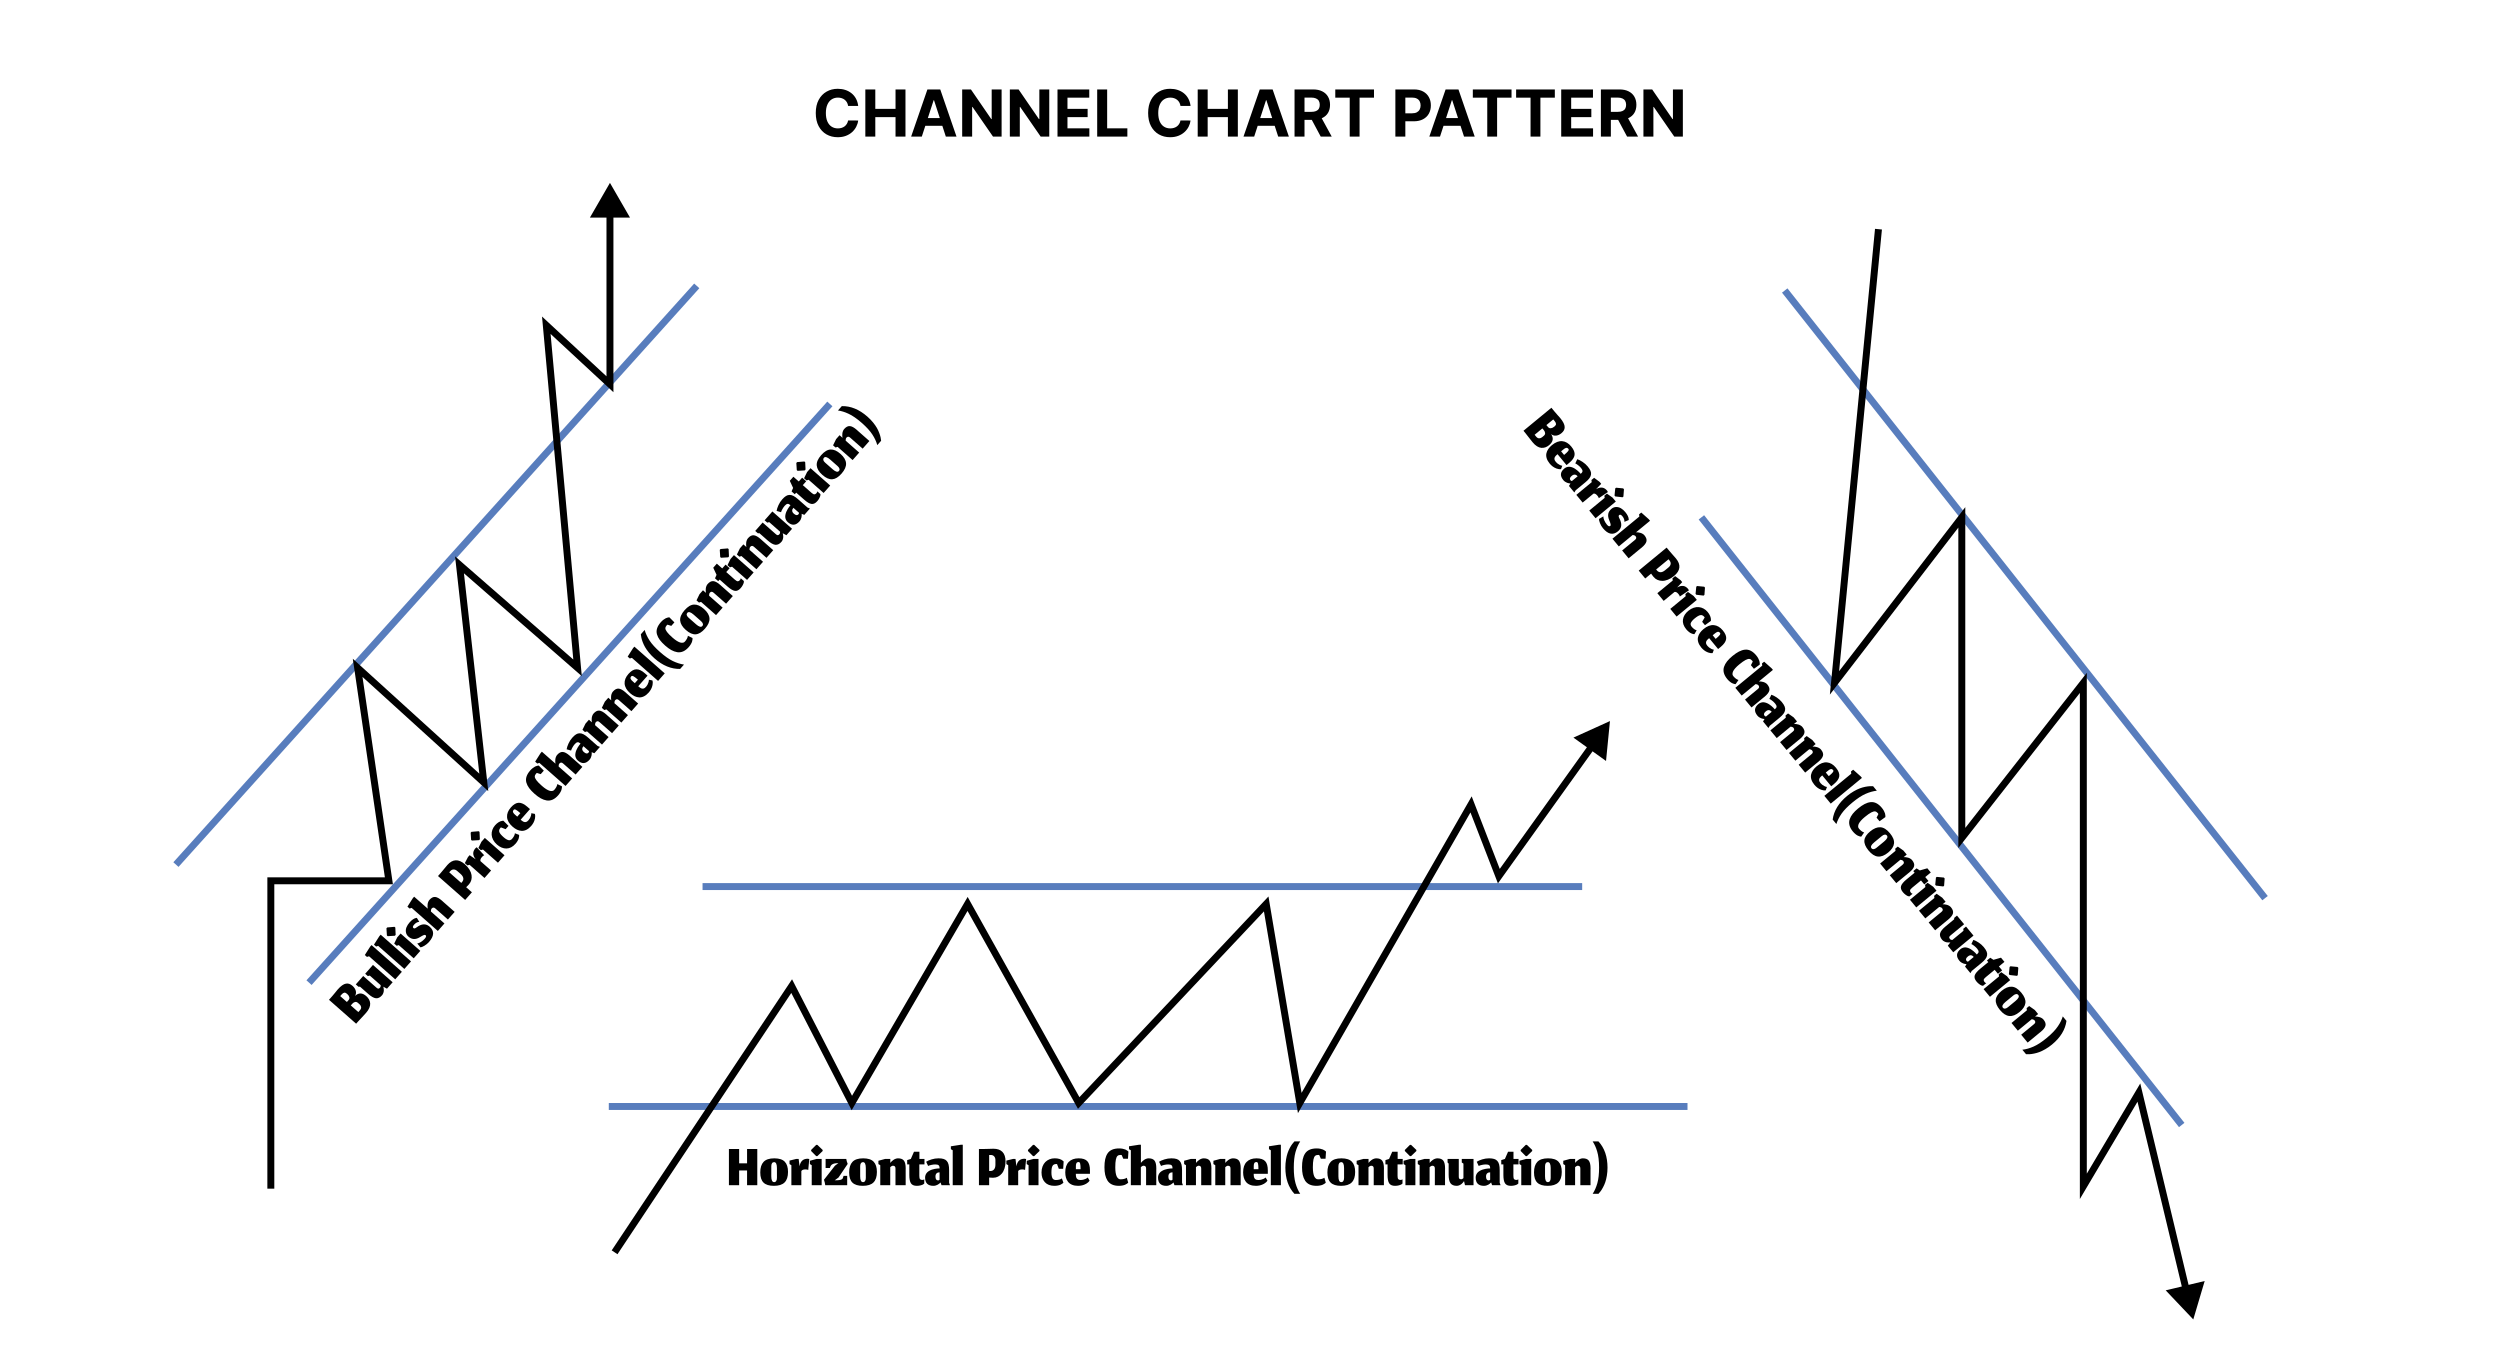 <?xml version="1.0" encoding="UTF-8"?> <svg xmlns="http://www.w3.org/2000/svg" width="1080" height="592" viewBox="0 0 1080 592" fill="none"><rect width="1080" height="592" fill="white"></rect><path d="M370.737 45.766H366.382C366.303 45.202 366.14 44.702 365.895 44.264C365.65 43.82 365.335 43.442 364.95 43.131C364.566 42.819 364.122 42.581 363.618 42.415C363.121 42.249 362.58 42.166 361.997 42.166C360.943 42.166 360.025 42.428 359.243 42.952C358.461 43.469 357.854 44.224 357.423 45.219C356.992 46.206 356.777 47.406 356.777 48.818C356.777 50.27 356.992 51.49 357.423 52.477C357.861 53.465 358.471 54.211 359.253 54.715C360.035 55.218 360.94 55.47 361.967 55.47C362.544 55.47 363.078 55.394 363.568 55.242C364.065 55.089 364.506 54.867 364.891 54.575C365.275 54.277 365.593 53.916 365.845 53.492C366.104 53.067 366.283 52.583 366.382 52.04L370.737 52.06C370.625 52.994 370.343 53.896 369.892 54.764C369.448 55.626 368.848 56.398 368.092 57.081C367.343 57.757 366.448 58.294 365.408 58.692C364.374 59.083 363.204 59.278 361.898 59.278C360.081 59.278 358.457 58.867 357.026 58.045C355.6 57.224 354.473 56.034 353.645 54.476C352.823 52.918 352.412 51.032 352.412 48.818C352.412 46.597 352.83 44.708 353.665 43.151C354.5 41.593 355.634 40.406 357.065 39.591C358.497 38.769 360.108 38.358 361.898 38.358C363.078 38.358 364.171 38.524 365.179 38.855C366.193 39.187 367.091 39.67 367.874 40.307C368.656 40.937 369.292 41.709 369.783 42.624C370.28 43.538 370.598 44.586 370.737 45.766ZM373.825 59V38.636H378.13V47.038H386.87V38.636H391.165V59H386.87V50.588H378.13V59H373.825ZM398.225 59H393.612L400.641 38.636H406.19L413.21 59H408.596L403.495 43.29H403.336L398.225 59ZM397.937 50.996H408.835V54.356H397.937V50.996ZM432.693 38.636V59H428.974L420.115 46.183H419.966V59H415.661V38.636H419.439L428.229 51.443H428.408V38.636H432.693ZM453.283 38.636V59H449.564L440.705 46.183H440.556V59H436.25V38.636H440.029L448.819 51.443H448.998V38.636H453.283ZM456.84 59V38.636H470.562V42.186H461.146V47.038H469.856V50.588H461.146V55.45H470.602V59H456.84ZM473.985 59V38.636H478.29V55.45H487.02V59H473.985ZM514.319 45.766H509.964C509.885 45.202 509.722 44.702 509.477 44.264C509.232 43.82 508.917 43.442 508.532 43.131C508.148 42.819 507.704 42.581 507.2 42.415C506.703 42.249 506.163 42.166 505.579 42.166C504.525 42.166 503.607 42.428 502.825 42.952C502.043 43.469 501.436 44.224 501.005 45.219C500.574 46.206 500.359 47.406 500.359 48.818C500.359 50.27 500.574 51.49 501.005 52.477C501.443 53.465 502.053 54.211 502.835 54.715C503.617 55.218 504.522 55.47 505.549 55.47C506.126 55.47 506.66 55.394 507.15 55.242C507.647 55.089 508.088 54.867 508.473 54.575C508.857 54.277 509.175 53.916 509.427 53.492C509.686 53.067 509.865 52.583 509.964 52.04L514.319 52.06C514.207 52.994 513.925 53.896 513.474 54.764C513.03 55.626 512.43 56.398 511.674 57.081C510.925 57.757 510.03 58.294 508.99 58.692C507.956 59.083 506.786 59.278 505.48 59.278C503.663 59.278 502.039 58.867 500.608 58.045C499.182 57.224 498.056 56.034 497.227 54.476C496.405 52.918 495.994 51.032 495.994 48.818C495.994 46.597 496.412 44.708 497.247 43.151C498.082 41.593 499.216 40.406 500.647 39.591C502.079 38.769 503.69 38.358 505.48 38.358C506.66 38.358 507.753 38.524 508.761 38.855C509.775 39.187 510.673 39.67 511.456 40.307C512.238 40.937 512.874 41.709 513.365 42.624C513.862 43.538 514.18 44.586 514.319 45.766ZM517.407 59V38.636H521.712V47.038H530.452V38.636H534.748V59H530.452V50.588H521.712V59H517.407ZM541.807 59H537.194L544.223 38.636H549.772L556.792 59H552.178L547.077 43.29H546.918L541.807 59ZM541.519 50.996H552.417V54.356H541.519V50.996ZM559.243 59V38.636H567.277C568.815 38.636 570.127 38.911 571.214 39.462C572.308 40.005 573.14 40.778 573.71 41.778C574.287 42.773 574.575 43.943 574.575 45.288C574.575 46.641 574.283 47.804 573.7 48.778C573.117 49.746 572.271 50.489 571.164 51.006C570.064 51.523 568.732 51.781 567.167 51.781H561.788V48.321H566.471C567.293 48.321 567.976 48.208 568.52 47.983C569.063 47.758 569.467 47.419 569.733 46.969C570.004 46.518 570.14 45.958 570.14 45.288C570.14 44.612 570.004 44.042 569.733 43.578C569.467 43.114 569.06 42.763 568.51 42.524C567.966 42.279 567.28 42.156 566.451 42.156H563.548V59H559.243ZM570.24 49.733L575.301 59H570.548L565.596 49.733H570.24ZM576.842 42.186V38.636H593.566V42.186H587.332V59H583.076V42.186H576.842ZM602.801 59V38.636H610.835C612.38 38.636 613.696 38.931 614.783 39.521C615.87 40.105 616.698 40.917 617.268 41.957C617.845 42.992 618.134 44.185 618.134 45.537C618.134 46.889 617.842 48.082 617.259 49.117C616.675 50.151 615.83 50.956 614.723 51.533C613.623 52.109 612.29 52.398 610.726 52.398H605.605V48.947H610.03C610.858 48.947 611.541 48.805 612.078 48.52C612.622 48.228 613.026 47.827 613.291 47.317C613.563 46.8 613.699 46.206 613.699 45.537C613.699 44.861 613.563 44.271 613.291 43.767C613.026 43.257 612.622 42.862 612.078 42.584C611.535 42.299 610.845 42.156 610.01 42.156H607.107V59H602.801ZM622.088 59H617.475L624.505 38.636H630.053L637.073 59H632.459L627.358 43.29H627.199L622.088 59ZM621.8 50.996H632.698V54.356H621.8V50.996ZM636.26 42.186V38.636H652.984V42.186H646.75V59H642.494V42.186H636.26ZM654.963 42.186V38.636H671.688V42.186H665.453V59H661.197V42.186H654.963ZM674.442 59V38.636H688.163V42.186H678.747V47.038H687.457V50.588H678.747V55.45H688.203V59H674.442ZM691.586 59V38.636H699.62C701.158 38.636 702.471 38.911 703.558 39.462C704.652 40.005 705.484 40.778 706.054 41.778C706.63 42.773 706.919 43.943 706.919 45.288C706.919 46.641 706.627 47.804 706.044 48.778C705.46 49.746 704.615 50.489 703.508 51.006C702.408 51.523 701.075 51.781 699.511 51.781H694.132V48.321H698.815C699.637 48.321 700.32 48.208 700.863 47.983C701.407 47.758 701.811 47.419 702.076 46.969C702.348 46.518 702.484 45.958 702.484 45.288C702.484 44.612 702.348 44.042 702.076 43.578C701.811 43.114 701.404 42.763 700.853 42.524C700.31 42.279 699.624 42.156 698.795 42.156H695.892V59H691.586ZM702.583 49.733L707.645 59H702.892L697.94 49.733H702.583ZM726.994 38.636V59H723.275L714.416 46.183H714.267V59H709.961V38.636H713.74L722.529 51.443H722.708V38.636H726.994Z" fill="black"></path><path d="M303.5 383H683.5" stroke="#587DBD" stroke-width="3"></path><path d="M263 478H729" stroke="#587DBD" stroke-width="3"></path><path d="M342 426L343.334 425.313L342.165 423.044L340.751 425.169L342 426ZM368 476.5L366.666 477.187L367.92 479.622L369.297 477.254L368 476.5ZM418 390.5L419.31 389.769L418.027 387.47L416.703 389.746L418 390.5ZM466 476.5L464.69 477.231L465.688 479.019L467.092 477.528L466 476.5ZM547 390.5L548.479 390.251L547.977 387.275L545.908 389.472L547 390.5ZM561.5 476.5L560.021 476.749L560.717 480.879L562.801 477.246L561.5 476.5ZM635.5 347.5L636.899 346.959L635.764 344.026L634.199 346.754L635.5 347.5ZM647.5 378.5L646.101 379.041L647.103 381.63L648.719 379.374L647.5 378.5ZM695.5 311.5L679.724 318.65L693.804 328.737L695.5 311.5ZM266.749 541.831L343.249 426.831L340.751 425.169L264.251 540.169L266.749 541.831ZM340.666 426.687L366.666 477.187L369.334 475.813L343.334 425.313L340.666 426.687ZM369.297 477.254L419.297 391.254L416.703 389.746L366.703 475.746L369.297 477.254ZM416.69 391.231L464.69 477.231L467.31 475.769L419.31 389.769L416.69 391.231ZM467.092 477.528L548.092 391.528L545.908 389.472L464.908 475.472L467.092 477.528ZM545.521 390.749L560.021 476.749L562.979 476.251L548.479 390.251L545.521 390.749ZM562.801 477.246L636.801 348.246L634.199 346.754L560.199 475.754L562.801 477.246ZM634.101 348.041L646.101 379.041L648.899 377.959L636.899 346.959L634.101 348.041ZM648.719 379.374L688.857 323.348L686.418 321.601L646.281 377.626L648.719 379.374Z" fill="black"></path><path d="M319.307 512H314.893V496.373H319.307V502.56H322.733V496.373H327.147V512H322.733V505.627H319.307V512ZM334.423 510.68C334.815 510.68 335.112 510.52 335.317 510.2C335.53 509.871 335.637 509.422 335.637 508.853V504.64C335.637 502.907 335.228 502.04 334.41 502.04C334.028 502.04 333.73 502.196 333.517 502.507C333.303 502.818 333.197 503.258 333.197 503.827V508.16C333.197 509.84 333.606 510.68 334.423 510.68ZM334.317 512.28C332.281 512.28 330.792 511.818 329.85 510.893C328.908 509.969 328.437 508.493 328.437 506.467C328.437 504.458 328.912 502.947 329.863 501.933C330.815 500.911 332.361 500.4 334.503 500.4C336.592 500.4 338.099 500.889 339.023 501.867C339.957 502.836 340.423 504.307 340.423 506.28C340.423 508.324 339.93 509.836 338.943 510.813C337.966 511.791 336.423 512.28 334.317 512.28ZM346.183 512H341.876V503.373L341.076 502.88V501.373L343.943 500.667H345.023L345.409 503.84C345.774 501.662 346.943 500.573 348.916 500.573C349.138 500.573 349.369 500.613 349.609 500.693L349.156 505.44C348.969 505.271 348.56 505.187 347.929 505.187C347.023 505.187 346.44 505.427 346.183 505.907V512ZM350.665 512V503.373L349.865 502.88V501.453L352.732 500.667H354.958V512H350.665ZM352.598 499.44L350.412 497.24V496.773L352.598 494.587H353.105L355.385 496.773V497.24L353.105 499.44H352.598ZM356.504 512C356.478 511.698 356.407 511.307 356.291 510.827C356.176 510.338 356.064 509.947 355.958 509.653L360.704 503.573L362.198 502.467C361.798 502.467 361.433 502.489 361.104 502.533C360.784 502.569 360.513 502.613 360.291 502.667C360.069 502.72 359.864 502.804 359.678 502.92C359.491 503.027 359.349 503.12 359.251 503.2C359.153 503.271 359.056 503.382 358.958 503.533C358.86 503.684 358.793 503.8 358.758 503.88C358.731 503.951 358.687 504.071 358.624 504.24C358.562 504.409 358.522 504.52 358.504 504.573H356.664V500.667H365.584C365.629 500.969 365.704 501.316 365.811 501.707C365.927 502.098 366.056 502.467 366.198 502.813L362.238 508.68L360.598 509.893C361.451 509.893 362.122 509.858 362.611 509.787C363.349 509.68 363.829 509.444 364.051 509.08C364.14 508.938 364.264 508.569 364.424 507.973H365.984V512H356.504ZM372.822 510.68C373.213 510.68 373.511 510.52 373.715 510.2C373.929 509.871 374.035 509.422 374.035 508.853V504.64C374.035 502.907 373.626 502.04 372.809 502.04C372.426 502.04 372.129 502.196 371.915 502.507C371.702 502.818 371.595 503.258 371.595 503.827V508.16C371.595 509.84 372.004 510.68 372.822 510.68ZM372.715 512.28C370.68 512.28 369.191 511.818 368.249 510.893C367.306 509.969 366.835 508.493 366.835 506.467C366.835 504.458 367.311 502.947 368.262 501.933C369.213 500.911 370.76 500.4 372.902 500.4C374.991 500.4 376.497 500.889 377.422 501.867C378.355 502.836 378.822 504.307 378.822 506.28C378.822 508.324 378.329 509.836 377.342 510.813C376.364 511.791 374.822 512.28 372.715 512.28ZM384.581 512H380.274V503.373L379.474 502.88V501.453L382.341 500.667H384.608V502.387L384.768 502.187C384.874 502.044 385.03 501.876 385.234 501.68C385.448 501.484 385.683 501.293 385.941 501.107C386.199 500.911 386.505 500.747 386.861 500.613C387.225 500.471 387.581 500.4 387.928 500.4C389.145 500.4 390.003 500.733 390.501 501.4C391.008 502.067 391.261 503.182 391.261 504.747C391.261 504.8 391.261 504.88 391.261 504.987C391.252 505.093 391.248 505.178 391.248 505.24V512H386.848V504.853C386.874 504.018 386.519 503.6 385.781 503.6C385.728 503.6 385.674 503.604 385.621 503.613C385.577 503.622 385.532 503.631 385.488 503.64C385.452 503.649 385.408 503.667 385.354 503.693C385.31 503.711 385.27 503.729 385.234 503.747C385.199 503.756 385.159 503.778 385.114 503.813C385.07 503.84 385.034 503.862 385.008 503.88C384.981 503.898 384.941 503.929 384.888 503.973C384.843 504.009 384.808 504.036 384.781 504.053C384.763 504.071 384.728 504.102 384.674 504.147C384.63 504.182 384.599 504.209 384.581 504.227V512ZM396.051 512.28C394.851 512.28 394.011 511.92 393.531 511.2C393.06 510.48 392.824 509.262 392.824 507.547V503.013H391.904V501.16L393.477 500.667L394.837 497.56H397.184V500.667H399.371V503.013H397.144V507.973C397.144 508.684 397.246 509.156 397.451 509.387C397.655 509.618 397.971 509.733 398.397 509.733C398.584 509.733 398.753 509.711 398.904 509.667C399.055 509.622 399.18 509.56 399.277 509.48V511.293C399.144 511.427 398.971 511.56 398.757 511.693C398.544 511.818 398.188 511.947 397.691 512.08C397.202 512.213 396.655 512.28 396.051 512.28ZM406.308 510.813L406.174 510.96C406.086 511.067 405.948 511.191 405.761 511.333C405.583 511.476 405.374 511.618 405.134 511.76C404.903 511.902 404.619 512.022 404.281 512.12C403.943 512.227 403.597 512.28 403.241 512.28C400.841 512.28 399.641 511.093 399.641 508.72C399.641 508.258 399.726 507.836 399.894 507.453C400.063 507.062 400.281 506.733 400.548 506.467C400.814 506.2 401.134 505.964 401.508 505.76C401.881 505.547 402.254 505.382 402.628 505.267C403.01 505.142 403.41 505.04 403.828 504.96C404.246 504.88 404.619 504.827 404.948 504.8C405.277 504.773 405.592 504.76 405.894 504.76V504.52C405.894 503.978 405.748 503.596 405.454 503.373C405.17 503.151 404.708 503.04 404.068 503.04C403.517 503.04 402.943 503.107 402.348 503.24C401.752 503.364 401.286 503.516 400.948 503.693L400.094 501.88C400.699 501.489 401.486 501.147 402.454 500.853C403.423 500.551 404.41 500.4 405.414 500.4C406.303 500.4 407.037 500.489 407.614 500.667C408.192 500.836 408.659 501.129 409.014 501.547C409.379 501.956 409.637 502.48 409.788 503.12C409.939 503.751 410.014 504.556 410.014 505.533V510.96L410.388 512H406.734L406.308 510.813ZM405.254 509.933C405.37 509.933 405.477 509.911 405.574 509.867C405.681 509.813 405.761 509.764 405.814 509.72C405.868 509.667 405.894 509.64 405.894 509.64V506.44C405.352 506.44 404.921 506.591 404.601 506.893C404.281 507.187 404.121 507.644 404.121 508.267C404.121 509.378 404.499 509.933 405.254 509.933ZM411.573 512V496.92L410.773 496.44V495.2L415.053 494.533H415.92V512H411.573ZM427.314 512H422.901V496.373H424.661C425.132 496.373 425.843 496.356 426.794 496.32C427.746 496.276 428.528 496.253 429.141 496.253C430.866 496.253 432.172 496.711 433.061 497.627C433.95 498.542 434.394 499.916 434.394 501.747C434.394 502.849 434.248 503.853 433.954 504.76C433.67 505.658 433.283 506.396 432.794 506.973C432.306 507.551 431.75 507.996 431.128 508.307C430.506 508.618 429.848 508.773 429.154 508.773C429.066 508.773 428.972 508.773 428.874 508.773C428.786 508.773 428.701 508.773 428.621 508.773C428.55 508.764 428.461 508.76 428.354 508.76C428.257 508.751 428.177 508.747 428.114 508.747C428.061 508.738 427.981 508.733 427.874 508.733C427.777 508.724 427.71 508.72 427.674 508.72C427.639 508.72 427.572 508.716 427.474 508.707C427.377 508.698 427.323 508.693 427.314 508.693V512ZM430.021 501.16C430.021 500.502 429.843 499.969 429.488 499.56C429.132 499.151 428.621 498.947 427.954 498.947H427.314V505.88H427.808C428.51 505.88 429.052 505.644 429.434 505.173C429.826 504.702 430.021 504.022 430.021 503.133V501.16ZM439.854 512H435.548V503.373L434.748 502.88V501.373L437.614 500.667H438.694L439.081 503.84C439.446 501.662 440.614 500.573 442.588 500.573C442.81 500.573 443.041 500.613 443.281 500.693L442.828 505.44C442.641 505.271 442.232 505.187 441.601 505.187C440.694 505.187 440.112 505.427 439.854 505.907V512ZM444.337 512V503.373L443.537 502.88V501.453L446.404 500.667H448.63V512H444.337ZM446.27 499.44L444.084 497.24V496.773L446.27 494.587H446.777L449.057 496.773V497.24L446.777 499.44H446.27ZM459.39 510.893L459.27 511.04C459.19 511.129 459.047 511.244 458.843 511.387C458.647 511.52 458.407 511.658 458.123 511.8C457.847 511.933 457.474 512.044 457.003 512.133C456.541 512.231 456.043 512.28 455.51 512.28C453.705 512.28 452.323 511.751 451.363 510.693C450.412 509.636 449.936 508.236 449.936 506.493C449.936 505.551 450.083 504.693 450.376 503.92C450.67 503.147 451.07 502.507 451.576 502C452.092 501.484 452.692 501.089 453.376 500.813C454.07 500.529 454.816 500.387 455.616 500.387C457.163 500.387 458.363 500.756 459.216 501.493C459.403 501.68 459.496 501.773 459.496 501.773L459.296 504.907L457.403 504.92L456.643 502.88C456.572 502.862 456.474 502.853 456.35 502.853C455.541 502.853 454.981 503.133 454.67 503.693C454.367 504.244 454.216 505.204 454.216 506.573C454.216 507.169 454.265 507.68 454.363 508.107C454.461 508.524 454.572 508.84 454.696 509.053C454.821 509.258 454.985 509.418 455.19 509.533C455.403 509.649 455.576 509.716 455.71 509.733C455.843 509.751 456.007 509.76 456.203 509.76C456.647 509.76 457.101 509.707 457.563 509.6C458.034 509.493 458.421 509.32 458.723 509.08L459.39 510.893ZM466.808 505.107C466.808 503.978 466.75 503.178 466.635 502.707C466.519 502.236 466.306 502 465.995 502C465.728 502 465.51 502.049 465.341 502.147C465.172 502.236 465.048 502.382 464.968 502.587C464.888 502.782 464.835 502.987 464.808 503.2C464.79 503.404 464.781 503.667 464.781 503.987V505.107H466.808ZM465.741 512.28C464.746 512.28 463.879 512.129 463.141 511.827C462.412 511.524 461.835 511.102 461.408 510.56C460.99 510.018 460.683 509.409 460.488 508.733C460.292 508.049 460.195 507.289 460.195 506.453C460.195 504.462 460.701 502.956 461.715 501.933C462.728 500.911 464.146 500.4 465.968 500.4C467.719 500.4 468.972 500.813 469.728 501.64C470.483 502.458 470.861 503.778 470.861 505.6V507.08H464.768V507.333C464.768 507.858 464.821 508.289 464.928 508.627C465.043 508.964 465.208 509.213 465.421 509.373C465.635 509.533 465.852 509.64 466.075 509.693C466.297 509.747 466.568 509.773 466.888 509.773C467.199 509.773 467.532 509.733 467.888 509.653C468.252 509.573 468.617 509.449 468.981 509.28C469.355 509.111 469.666 508.911 469.915 508.68L470.701 510.027C470.372 510.56 469.888 511.009 469.248 511.373C468.617 511.729 468.008 511.969 467.421 512.093C466.835 512.218 466.275 512.28 465.741 512.28ZM487.377 510.893L487.257 511.04C487.168 511.129 487.017 511.244 486.804 511.387C486.599 511.52 486.351 511.658 486.057 511.8C485.773 511.933 485.391 512.044 484.911 512.133C484.431 512.231 483.915 512.28 483.364 512.28C482.199 512.28 481.204 512.089 480.377 511.707C479.551 511.316 478.902 510.751 478.431 510.013C477.968 509.267 477.635 508.427 477.431 507.493C477.226 506.551 477.124 505.462 477.124 504.227C477.124 502.911 477.226 501.778 477.431 500.827C477.635 499.867 477.973 499.027 478.444 498.307C478.924 497.578 479.582 497.031 480.417 496.667C481.253 496.302 482.271 496.12 483.471 496.12C484.022 496.12 484.537 496.169 485.017 496.267C485.506 496.364 485.888 496.476 486.164 496.6C486.448 496.724 486.702 496.867 486.924 497.027C487.155 497.187 487.297 497.298 487.351 497.36C487.413 497.422 487.457 497.471 487.484 497.507L487.284 500.573H485.257L484.564 498.987C484.404 498.942 484.271 498.92 484.164 498.92C483.568 498.92 483.111 499.058 482.791 499.333C482.471 499.6 482.226 500.129 482.057 500.92C481.888 501.702 481.804 502.831 481.804 504.307C481.804 505.187 481.857 505.956 481.964 506.613C482.079 507.271 482.217 507.778 482.377 508.133C482.537 508.48 482.728 508.76 482.951 508.973C483.173 509.187 483.373 509.324 483.551 509.387C483.728 509.44 483.919 509.467 484.124 509.467C484.577 509.467 485.053 509.413 485.551 509.307C486.048 509.191 486.457 509.018 486.777 508.787L487.377 510.893ZM492.845 512H488.525V496.92L487.725 496.44V495.2L492.005 494.533H492.872V502.387L493.032 502.187C493.139 502.044 493.294 501.876 493.499 501.68C493.712 501.484 493.947 501.293 494.205 501.107C494.463 500.911 494.77 500.747 495.125 500.613C495.49 500.471 495.845 500.4 496.192 500.4C497.41 500.4 498.267 500.733 498.765 501.4C499.272 502.067 499.525 503.182 499.525 504.747C499.525 504.8 499.525 504.88 499.525 504.987C499.516 505.093 499.512 505.178 499.512 505.24V512H495.112V504.853C495.139 504.018 494.783 503.6 494.045 503.6C493.974 503.6 493.903 503.604 493.832 503.613C493.77 503.622 493.703 503.644 493.632 503.68C493.561 503.716 493.503 503.742 493.459 503.76C493.423 503.778 493.365 503.813 493.285 503.867C493.214 503.92 493.165 503.956 493.139 503.973C493.121 503.991 493.067 504.036 492.979 504.107C492.899 504.178 492.854 504.218 492.845 504.227V512ZM506.933 510.813L506.799 510.96C506.711 511.067 506.573 511.191 506.386 511.333C506.208 511.476 505.999 511.618 505.759 511.76C505.528 511.902 505.244 512.022 504.906 512.12C504.568 512.227 504.222 512.28 503.866 512.28C501.466 512.28 500.266 511.093 500.266 508.72C500.266 508.258 500.351 507.836 500.519 507.453C500.688 507.062 500.906 506.733 501.173 506.467C501.439 506.2 501.759 505.964 502.133 505.76C502.506 505.547 502.879 505.382 503.253 505.267C503.635 505.142 504.035 505.04 504.453 504.96C504.871 504.88 505.244 504.827 505.573 504.8C505.902 504.773 506.217 504.76 506.519 504.76V504.52C506.519 503.978 506.373 503.596 506.079 503.373C505.795 503.151 505.333 503.04 504.693 503.04C504.142 503.04 503.568 503.107 502.973 503.24C502.377 503.364 501.911 503.516 501.573 503.693L500.719 501.88C501.324 501.489 502.111 501.147 503.079 500.853C504.048 500.551 505.035 500.4 506.039 500.4C506.928 500.4 507.662 500.489 508.239 500.667C508.817 500.836 509.284 501.129 509.639 501.547C510.004 501.956 510.262 502.48 510.413 503.12C510.564 503.751 510.639 504.556 510.639 505.533V510.96L511.013 512H507.359L506.933 510.813ZM505.879 509.933C505.995 509.933 506.102 509.911 506.199 509.867C506.306 509.813 506.386 509.764 506.439 509.72C506.493 509.667 506.519 509.64 506.519 509.64V506.44C505.977 506.44 505.546 506.591 505.226 506.893C504.906 507.187 504.746 507.644 504.746 508.267C504.746 509.378 505.124 509.933 505.879 509.933ZM516.651 512H512.345V503.373L511.545 502.88V501.453L514.411 500.667H516.678V502.387L516.838 502.187C516.945 502.044 517.1 501.876 517.305 501.68C517.518 501.484 517.754 501.293 518.011 501.107C518.269 500.911 518.576 500.747 518.931 500.613C519.296 500.471 519.651 500.4 519.998 500.4C521.216 500.4 522.074 500.733 522.571 501.4C523.078 502.067 523.331 503.182 523.331 504.747C523.331 504.8 523.331 504.88 523.331 504.987C523.322 505.093 523.318 505.178 523.318 505.24V512H518.918V504.853C518.945 504.018 518.589 503.6 517.851 503.6C517.798 503.6 517.745 503.604 517.691 503.613C517.647 503.622 517.602 503.631 517.558 503.64C517.522 503.649 517.478 503.667 517.425 503.693C517.38 503.711 517.34 503.729 517.305 503.747C517.269 503.756 517.229 503.778 517.185 503.813C517.14 503.84 517.105 503.862 517.078 503.88C517.051 503.898 517.011 503.929 516.958 503.973C516.914 504.009 516.878 504.036 516.851 504.053C516.834 504.071 516.798 504.102 516.745 504.147C516.7 504.182 516.669 504.209 516.651 504.227V512ZM529.308 512H525.001V503.373L524.201 502.88V501.453L527.068 500.667H529.334V502.387L529.494 502.187C529.601 502.044 529.756 501.876 529.961 501.68C530.174 501.484 530.41 501.293 530.668 501.107C530.925 500.911 531.232 500.747 531.588 500.613C531.952 500.471 532.308 500.4 532.654 500.4C533.872 500.4 534.73 500.733 535.228 501.4C535.734 502.067 535.988 503.182 535.988 504.747C535.988 504.8 535.988 504.88 535.988 504.987C535.979 505.093 535.974 505.178 535.974 505.24V512H531.574V504.853C531.601 504.018 531.245 503.6 530.508 503.6C530.454 503.6 530.401 503.604 530.348 503.613C530.303 503.622 530.259 503.631 530.214 503.64C530.179 503.649 530.134 503.667 530.081 503.693C530.036 503.711 529.996 503.729 529.961 503.747C529.925 503.756 529.885 503.778 529.841 503.813C529.796 503.84 529.761 503.862 529.734 503.88C529.708 503.898 529.668 503.929 529.614 503.973C529.57 504.009 529.534 504.036 529.508 504.053C529.49 504.071 529.454 504.102 529.401 504.147C529.356 504.182 529.325 504.209 529.308 504.227V512ZM543.644 505.107C543.644 503.978 543.586 503.178 543.471 502.707C543.355 502.236 543.142 502 542.831 502C542.564 502 542.346 502.049 542.177 502.147C542.008 502.236 541.884 502.382 541.804 502.587C541.724 502.782 541.671 502.987 541.644 503.2C541.626 503.404 541.617 503.667 541.617 503.987V505.107H543.644ZM542.577 512.28C541.582 512.28 540.715 512.129 539.977 511.827C539.248 511.524 538.671 511.102 538.244 510.56C537.826 510.018 537.519 509.409 537.324 508.733C537.128 508.049 537.031 507.289 537.031 506.453C537.031 504.462 537.537 502.956 538.551 501.933C539.564 500.911 540.982 500.4 542.804 500.4C544.555 500.4 545.808 500.813 546.564 501.64C547.319 502.458 547.697 503.778 547.697 505.6V507.08H541.604V507.333C541.604 507.858 541.657 508.289 541.764 508.627C541.879 508.964 542.044 509.213 542.257 509.373C542.471 509.533 542.688 509.64 542.911 509.693C543.133 509.747 543.404 509.773 543.724 509.773C544.035 509.773 544.368 509.733 544.724 509.653C545.088 509.573 545.453 509.449 545.817 509.28C546.191 509.111 546.502 508.911 546.751 508.68L547.537 510.027C547.208 510.56 546.724 511.009 546.084 511.373C545.453 511.729 544.844 511.969 544.257 512.093C543.671 512.218 543.111 512.28 542.577 512.28ZM548.995 512V496.92L548.195 496.44V495.2L552.475 494.533H553.342V512H548.995ZM559.185 515.733C556.58 512.907 555.278 509.133 555.278 504.413C555.278 503.204 555.371 502.049 555.558 500.947C555.745 499.836 555.971 498.893 556.238 498.12C556.505 497.347 556.825 496.609 557.198 495.907C557.58 495.204 557.923 494.653 558.225 494.253C558.527 493.844 558.847 493.458 559.185 493.093H561.691C560.829 494.418 560.149 495.96 559.651 497.72C559.163 499.471 558.918 501.702 558.918 504.413C558.918 507.124 559.163 509.36 559.651 511.12C560.149 512.871 560.829 514.409 561.691 515.733H559.185ZM572.729 510.893L572.609 511.04C572.52 511.129 572.369 511.244 572.155 511.387C571.951 511.52 571.702 511.658 571.409 511.8C571.124 511.933 570.742 512.044 570.262 512.133C569.782 512.231 569.267 512.28 568.715 512.28C567.551 512.28 566.555 512.089 565.729 511.707C564.902 511.316 564.253 510.751 563.782 510.013C563.32 509.267 562.987 508.427 562.782 507.493C562.578 506.551 562.475 505.462 562.475 504.227C562.475 502.911 562.578 501.778 562.782 500.827C562.987 499.867 563.324 499.027 563.795 498.307C564.275 497.578 564.933 497.031 565.769 496.667C566.604 496.302 567.622 496.12 568.822 496.12C569.373 496.12 569.889 496.169 570.369 496.267C570.858 496.364 571.24 496.476 571.515 496.6C571.8 496.724 572.053 496.867 572.275 497.027C572.507 497.187 572.649 497.298 572.702 497.36C572.764 497.422 572.809 497.471 572.835 497.507L572.635 500.573H570.609L569.915 498.987C569.755 498.942 569.622 498.92 569.515 498.92C568.92 498.92 568.462 499.058 568.142 499.333C567.822 499.6 567.578 500.129 567.409 500.92C567.24 501.702 567.155 502.831 567.155 504.307C567.155 505.187 567.209 505.956 567.315 506.613C567.431 507.271 567.569 507.778 567.729 508.133C567.889 508.48 568.08 508.76 568.302 508.973C568.524 509.187 568.724 509.324 568.902 509.387C569.08 509.44 569.271 509.467 569.475 509.467C569.929 509.467 570.404 509.413 570.902 509.307C571.4 509.191 571.809 509.018 572.129 508.787L572.729 510.893ZM579.423 510.68C579.815 510.68 580.112 510.52 580.317 510.2C580.53 509.871 580.637 509.422 580.637 508.853V504.64C580.637 502.907 580.228 502.04 579.41 502.04C579.028 502.04 578.73 502.196 578.517 502.507C578.303 502.818 578.197 503.258 578.197 503.827V508.16C578.197 509.84 578.606 510.68 579.423 510.68ZM579.317 512.28C577.281 512.28 575.792 511.818 574.85 510.893C573.908 509.969 573.437 508.493 573.437 506.467C573.437 504.458 573.912 502.947 574.863 501.933C575.815 500.911 577.361 500.4 579.503 500.4C581.592 500.4 583.099 500.889 584.023 501.867C584.957 502.836 585.423 504.307 585.423 506.28C585.423 508.324 584.93 509.836 583.943 510.813C582.966 511.791 581.423 512.28 579.317 512.28ZM591.183 512H586.876V503.373L586.076 502.88V501.453L588.943 500.667H591.209V502.387L591.369 502.187C591.476 502.044 591.631 501.876 591.836 501.68C592.049 501.484 592.285 501.293 592.543 501.107C592.8 500.911 593.107 500.747 593.463 500.613C593.827 500.471 594.183 500.4 594.529 500.4C595.747 500.4 596.605 500.733 597.103 501.4C597.609 502.067 597.863 503.182 597.863 504.747C597.863 504.8 597.863 504.88 597.863 504.987C597.854 505.093 597.849 505.178 597.849 505.24V512H593.449V504.853C593.476 504.018 593.12 503.6 592.383 503.6C592.329 503.6 592.276 503.604 592.223 503.613C592.178 503.622 592.134 503.631 592.089 503.64C592.054 503.649 592.009 503.667 591.956 503.693C591.911 503.711 591.871 503.729 591.836 503.747C591.8 503.756 591.76 503.778 591.716 503.813C591.671 503.84 591.636 503.862 591.609 503.88C591.583 503.898 591.543 503.929 591.489 503.973C591.445 504.009 591.409 504.036 591.383 504.053C591.365 504.071 591.329 504.102 591.276 504.147C591.231 504.182 591.2 504.209 591.183 504.227V512ZM602.652 512.28C601.452 512.28 600.612 511.92 600.132 511.2C599.661 510.48 599.426 509.262 599.426 507.547V503.013H598.506V501.16L600.079 500.667L601.439 497.56H603.786V500.667H605.972V503.013H603.746V507.973C603.746 508.684 603.848 509.156 604.052 509.387C604.257 509.618 604.572 509.733 604.999 509.733C605.186 509.733 605.354 509.711 605.506 509.667C605.657 509.622 605.781 509.56 605.879 509.48V511.293C605.746 511.427 605.572 511.56 605.359 511.693C605.146 511.818 604.79 511.947 604.292 512.08C603.803 512.213 603.257 512.28 602.652 512.28ZM607.149 512V503.373L606.349 502.88V501.453L609.216 500.667H611.443V512H607.149ZM609.083 499.44L606.896 497.24V496.773L609.083 494.587H609.589L611.869 496.773V497.24L609.589 499.44H609.083ZM617.589 512H613.282V503.373L612.482 502.88V501.453L615.349 500.667H617.616V502.387L617.776 502.187C617.882 502.044 618.038 501.876 618.242 501.68C618.456 501.484 618.691 501.293 618.949 501.107C619.207 500.911 619.513 500.747 619.869 500.613C620.233 500.471 620.589 500.4 620.936 500.4C622.153 500.4 623.011 500.733 623.509 501.4C624.016 502.067 624.269 503.182 624.269 504.747C624.269 504.8 624.269 504.88 624.269 504.987C624.26 505.093 624.256 505.178 624.256 505.24V512H619.856V504.853C619.882 504.018 619.527 503.6 618.789 503.6C618.736 503.6 618.682 503.604 618.629 503.613C618.584 503.622 618.54 503.631 618.496 503.64C618.46 503.649 618.416 503.667 618.362 503.693C618.318 503.711 618.278 503.729 618.242 503.747C618.207 503.756 618.167 503.778 618.122 503.813C618.078 503.84 618.042 503.862 618.016 503.88C617.989 503.898 617.949 503.929 617.896 503.973C617.851 504.009 617.816 504.036 617.789 504.053C617.771 504.071 617.736 504.102 617.682 504.147C617.638 504.182 617.607 504.209 617.589 504.227V512ZM632.458 510.227C632.405 510.351 632.294 510.516 632.125 510.72C631.965 510.924 631.752 511.151 631.485 511.4C631.218 511.64 630.89 511.844 630.498 512.013C630.107 512.191 629.712 512.28 629.312 512.28C628.058 512.28 627.161 511.907 626.618 511.16C626.085 510.413 625.818 509.169 625.818 507.427V502.68L625.352 502.2V500.667H630.192V508.267C630.183 508.667 630.25 508.964 630.392 509.16C630.534 509.347 630.792 509.44 631.165 509.44C631.218 509.44 631.267 509.44 631.312 509.44C631.356 509.431 631.401 509.422 631.445 509.413C631.49 509.396 631.525 509.382 631.552 509.373C631.587 509.364 631.627 509.351 631.672 509.333C631.716 509.307 631.752 509.284 631.778 509.267C631.805 509.249 631.841 509.227 631.885 509.2C631.93 509.164 631.961 509.138 631.978 509.12C632.005 509.102 632.041 509.076 632.085 509.04C632.138 508.996 632.178 508.964 632.205 508.947V502.68L631.485 502.2V500.667H636.565V512H632.872L632.458 510.227ZM644.159 510.813L644.026 510.96C643.937 511.067 643.799 511.191 643.613 511.333C643.435 511.476 643.226 511.618 642.986 511.76C642.755 511.902 642.47 512.022 642.133 512.12C641.795 512.227 641.448 512.28 641.093 512.28C638.693 512.28 637.493 511.093 637.493 508.72C637.493 508.258 637.577 507.836 637.746 507.453C637.915 507.062 638.133 506.733 638.399 506.467C638.666 506.2 638.986 505.964 639.359 505.76C639.733 505.547 640.106 505.382 640.479 505.267C640.862 505.142 641.262 505.04 641.679 504.96C642.097 504.88 642.47 504.827 642.799 504.8C643.128 504.773 643.444 504.76 643.746 504.76V504.52C643.746 503.978 643.599 503.596 643.306 503.373C643.022 503.151 642.559 503.04 641.919 503.04C641.368 503.04 640.795 503.107 640.199 503.24C639.604 503.364 639.137 503.516 638.799 503.693L637.946 501.88C638.55 501.489 639.337 501.147 640.306 500.853C641.275 500.551 642.262 500.4 643.266 500.4C644.155 500.4 644.888 500.489 645.466 500.667C646.044 500.836 646.51 501.129 646.866 501.547C647.23 501.956 647.488 502.48 647.639 503.12C647.79 503.751 647.866 504.556 647.866 505.533V510.96L648.239 512H644.586L644.159 510.813ZM643.106 509.933C643.222 509.933 643.328 509.911 643.426 509.867C643.533 509.813 643.613 509.764 643.666 509.72C643.719 509.667 643.746 509.64 643.746 509.64V506.44C643.204 506.44 642.773 506.591 642.453 506.893C642.133 507.187 641.973 507.644 641.973 508.267C641.973 509.378 642.35 509.933 643.106 509.933ZM652.691 512.28C651.491 512.28 650.651 511.92 650.171 511.2C649.7 510.48 649.465 509.262 649.465 507.547V503.013H648.545V501.16L650.118 500.667L651.478 497.56H653.825V500.667H656.011V503.013H653.785V507.973C653.785 508.684 653.887 509.156 654.091 509.387C654.296 509.618 654.611 509.733 655.038 509.733C655.225 509.733 655.393 509.711 655.545 509.667C655.696 509.622 655.82 509.56 655.918 509.48V511.293C655.785 511.427 655.611 511.56 655.398 511.693C655.185 511.818 654.829 511.947 654.331 512.08C653.842 512.213 653.296 512.28 652.691 512.28ZM657.188 512V503.373L656.388 502.88V501.453L659.255 500.667H661.482V512H657.188ZM659.122 499.44L656.935 497.24V496.773L659.122 494.587H659.628L661.908 496.773V497.24L659.628 499.44H659.122ZM668.681 510.68C669.072 510.68 669.37 510.52 669.575 510.2C669.788 509.871 669.895 509.422 669.895 508.853V504.64C669.895 502.907 669.486 502.04 668.668 502.04C668.286 502.04 667.988 502.196 667.775 502.507C667.561 502.818 667.455 503.258 667.455 503.827V508.16C667.455 509.84 667.863 510.68 668.681 510.68ZM668.575 512.28C666.539 512.28 665.05 511.818 664.108 510.893C663.166 509.969 662.695 508.493 662.695 506.467C662.695 504.458 663.17 502.947 664.121 501.933C665.072 500.911 666.619 500.4 668.761 500.4C670.85 500.4 672.357 500.889 673.281 501.867C674.215 502.836 674.681 504.307 674.681 506.28C674.681 508.324 674.188 509.836 673.201 510.813C672.223 511.791 670.681 512.28 668.575 512.28ZM680.44 512H676.134V503.373L675.334 502.88V501.453L678.2 500.667H680.467V502.387L680.627 502.187C680.734 502.044 680.889 501.876 681.094 501.68C681.307 501.484 681.543 501.293 681.8 501.107C682.058 500.911 682.365 500.747 682.72 500.613C683.085 500.471 683.44 500.4 683.787 500.4C685.005 500.4 685.863 500.733 686.36 501.4C686.867 502.067 687.12 503.182 687.12 504.747C687.12 504.8 687.12 504.88 687.12 504.987C687.112 505.093 687.107 505.178 687.107 505.24V512H682.707V504.853C682.734 504.018 682.378 503.6 681.64 503.6C681.587 503.6 681.534 503.604 681.48 503.613C681.436 503.622 681.392 503.631 681.347 503.64C681.312 503.649 681.267 503.667 681.214 503.693C681.169 503.711 681.129 503.729 681.094 503.747C681.058 503.756 681.018 503.778 680.974 503.813C680.929 503.84 680.894 503.862 680.867 503.88C680.84 503.898 680.8 503.929 680.747 503.973C680.703 504.009 680.667 504.036 680.64 504.053C680.623 504.071 680.587 504.102 680.534 504.147C680.489 504.182 680.458 504.209 680.44 504.227V512ZM688.03 515.733C688.892 514.409 689.568 512.871 690.057 511.12C690.554 509.36 690.803 507.124 690.803 504.413C690.803 502.991 690.732 501.689 690.59 500.507C690.448 499.324 690.239 498.284 689.963 497.387C689.697 496.48 689.408 495.698 689.097 495.04C688.794 494.373 688.439 493.724 688.03 493.093H690.537C693.141 495.92 694.443 499.693 694.443 504.413C694.443 505.622 694.35 506.782 694.163 507.893C693.977 508.996 693.75 509.933 693.483 510.707C693.217 511.48 692.892 512.218 692.51 512.92C692.137 513.622 691.799 514.173 691.497 514.573C691.194 514.982 690.874 515.369 690.537 515.733H688.03Z" fill="black"></path><path d="M76 373.5L301 123.5" stroke="#587DBD" stroke-width="3"></path><path d="M133.5 424.5L358.5 174.5" stroke="#587DBD" stroke-width="3"></path><path d="M117 380.5V379H115.5V380.5H117ZM168 380.5V382H169.736L169.484 380.282L168 380.5ZM154.5 288.5L155.509 287.39L152.408 284.573L153.016 288.718L154.5 288.5ZM209 338L207.991 339.11L210.932 341.781L210.491 337.833L209 338ZM198.5 244L199.486 242.87L196.581 240.335L197.009 244.167L198.5 244ZM249.5 288.5L248.514 289.63L251.334 292.091L250.994 288.364L249.5 288.5ZM236 140.5L237.02 139.4L234.151 136.74L234.506 140.636L236 140.5ZM263.5 166L262.48 167.1L265 169.437V166H263.5ZM263.5 79L254.84 94H272.16L263.5 79ZM118.5 513.5V380.5H115.5V513.5H118.5ZM117 382H168V379H117V382ZM169.484 380.282L155.984 288.282L153.016 288.718L166.516 380.718L169.484 380.282ZM153.491 289.61L207.991 339.11L210.009 336.89L155.509 287.39L153.491 289.61ZM210.491 337.833L199.991 243.833L197.009 244.167L207.509 338.167L210.491 337.833ZM197.514 245.13L248.514 289.63L250.486 287.37L199.486 242.87L197.514 245.13ZM250.994 288.364L237.494 140.364L234.506 140.636L248.006 288.636L250.994 288.364ZM234.98 141.6L262.48 167.1L264.52 164.9L237.02 139.4L234.98 141.6ZM265 166V92.5H262V166H265Z" fill="black"></path><path d="M155.485 436.435C155.902 435.962 156.075 435.497 156.002 435.042C155.929 434.587 155.709 434.198 155.342 433.875L154.642 433.258C154.208 432.876 153.778 432.746 153.351 432.867C152.917 432.983 152.545 433.217 152.234 433.571L151.546 434.351L154.798 437.216L155.485 436.435ZM149.806 429.247C149.405 428.894 149.032 428.761 148.684 428.846C148.33 428.925 147.971 429.171 147.607 429.585L146.964 430.315L149.855 432.862L150.569 432.051C150.91 431.665 151.021 431.236 150.903 430.764C150.778 430.287 150.496 429.855 150.056 429.467L149.806 429.247ZM158.136 437.561C157.677 438.082 157.071 438.744 156.315 439.547C155.56 440.351 155.021 440.93 154.697 441.284L153.851 442.245L142.124 431.916L143.649 430.185C144.019 429.765 144.429 429.273 144.878 428.709C145.321 428.139 145.648 427.734 145.859 427.494C146.547 426.714 147.189 426.113 147.785 425.691C148.388 425.262 148.951 425.006 149.475 424.922C149.999 424.839 150.483 424.88 150.928 425.047C151.379 425.208 151.835 425.491 152.295 425.896C153.002 426.519 153.465 427.217 153.684 427.99C153.903 428.764 153.803 429.516 153.383 430.248C154.91 428.797 156.527 428.824 158.235 430.328C158.748 430.781 159.148 431.269 159.433 431.792C159.711 432.31 159.873 432.873 159.918 433.481C159.962 434.076 159.836 434.723 159.54 435.422C159.244 436.121 158.776 436.834 158.136 437.561ZM165.576 426.25C165.634 426.372 165.684 426.564 165.726 426.826C165.773 427.081 165.803 427.391 165.813 427.756C165.817 428.115 165.753 428.497 165.621 428.902C165.496 429.313 165.301 429.668 165.037 429.969C164.208 430.909 163.335 431.336 162.416 431.249C161.503 431.156 160.393 430.534 159.086 429.382L155.524 426.245L154.855 426.278L153.705 425.264L156.904 421.632L162.607 426.655C162.901 426.927 163.169 427.073 163.409 427.096C163.644 427.113 163.884 426.981 164.131 426.701C164.166 426.661 164.198 426.624 164.228 426.591C164.25 426.551 164.273 426.512 164.296 426.473C164.312 426.428 164.325 426.392 164.336 426.366C164.353 426.334 164.37 426.295 164.386 426.25C164.395 426.199 164.402 426.158 164.406 426.126C164.41 426.094 164.417 426.053 164.427 426.002C164.429 425.945 164.43 425.904 164.428 425.879C164.432 425.847 164.436 425.803 164.439 425.746C164.441 425.676 164.444 425.626 164.448 425.594L159.745 421.452L158.909 421.675L157.759 420.662L161.116 416.849L169.621 424.341L167.18 427.112L165.576 426.25ZM170.737 423.074L159.42 413.107L158.531 413.39L157.601 412.57L159.93 408.918L160.502 408.267L173.61 419.812L170.737 423.074ZM174.687 418.589L163.371 408.622L162.482 408.905L161.551 408.085L163.88 404.433L164.453 403.782L177.56 415.327L174.687 418.589ZM178.734 413.994L172.261 408.292L171.362 408.567L170.291 407.624L171.596 404.952L173.067 403.282L181.572 410.773L178.734 413.994ZM170.587 404.242L167.491 404.428L167.141 404.12L166.945 401.034L167.28 400.654L170.428 400.388L170.778 400.696L170.922 403.861L170.587 404.242ZM185.316 406.946C184.763 407.573 184.102 408.116 183.331 408.574C182.554 409.026 181.986 409.254 181.627 409.258L180.245 407.579C180.665 407.546 181.187 407.337 181.811 406.951C182.441 406.558 183 406.085 183.488 405.531C183.84 405.131 184.031 404.814 184.06 404.579C184.096 404.337 184.023 404.137 183.843 403.978C183.67 403.826 183.399 403.824 183.03 403.973C182.655 404.117 182.113 404.409 181.404 404.851C179.568 405.994 177.917 405.919 176.449 404.626C175.849 404.098 175.488 403.472 175.367 402.749C175.239 402.02 175.316 401.3 175.598 400.59C175.881 399.879 176.316 399.19 176.903 398.523C177.908 397.383 178.858 396.727 179.755 396.557C179.974 396.537 180.083 396.527 180.083 396.527L181.126 398.227C180.305 398.286 179.553 398.702 178.872 399.475C178.314 400.109 178.221 400.59 178.595 400.919C178.702 401.013 178.812 401.069 178.927 401.087C179.035 401.099 179.162 401.076 179.31 401.016C179.456 400.944 179.593 400.869 179.721 400.791C179.841 400.708 180.013 400.593 180.237 400.447C180.454 400.295 180.644 400.166 180.808 400.061C181.755 399.51 182.622 399.266 183.407 399.33C184.192 399.393 184.938 399.737 185.645 400.359C187.699 402.169 187.59 404.364 185.316 406.946ZM192.001 398.933L189.145 402.175L177.829 392.207L176.94 392.49L176.01 391.671L178.338 388.018L178.911 387.368L184.804 392.559L184.76 392.307C184.724 392.133 184.7 391.904 184.688 391.622C184.682 391.332 184.695 391.029 184.725 390.712C184.749 390.39 184.828 390.051 184.963 389.696C185.097 389.328 185.279 389.015 185.508 388.754C186.313 387.841 187.13 387.417 187.959 387.484C188.794 387.545 189.799 388.092 190.973 389.126C191.013 389.161 191.073 389.214 191.153 389.285C191.227 389.362 191.288 389.421 191.334 389.462L196.407 393.93L193.499 397.232L188.136 392.508C187.526 391.936 186.978 391.927 186.49 392.48C186.443 392.534 186.4 392.59 186.359 392.649C186.325 392.702 186.297 392.767 186.277 392.843C186.257 392.92 186.239 392.981 186.223 393.026C186.212 393.065 186.201 393.132 186.188 393.227C186.181 393.316 186.175 393.376 186.171 393.408C186.173 393.433 186.171 393.502 186.165 393.616C186.166 393.723 186.167 393.783 186.167 393.795L192.001 398.933ZM203.862 385.466L200.945 388.778L189.219 378.449L190.382 377.129C190.694 376.775 191.15 376.23 191.752 375.492C192.348 374.749 192.848 374.148 193.253 373.687C194.393 372.393 195.6 371.715 196.875 371.654C198.149 371.592 199.474 372.166 200.848 373.376C201.675 374.105 202.332 374.879 202.818 375.698C203.304 376.505 203.602 377.283 203.712 378.032C203.823 378.78 203.789 379.491 203.611 380.164C203.434 380.836 203.115 381.433 202.657 381.953C202.598 382.02 202.537 382.09 202.472 382.163C202.413 382.23 202.358 382.293 202.305 382.353C202.251 382.401 202.189 382.464 202.118 382.544C202.047 382.612 201.991 382.669 201.95 382.716C201.908 382.75 201.852 382.807 201.781 382.887C201.71 382.954 201.662 383.002 201.639 383.028C201.615 383.055 201.568 383.102 201.497 383.17C201.425 383.237 201.387 383.274 201.381 383.281L203.862 385.466ZM197.517 376.27C197.023 375.836 196.506 375.616 195.964 375.613C195.422 375.609 194.931 375.858 194.49 376.358L194.067 376.838L199.27 381.421L199.596 381.051C200.06 380.524 200.242 379.961 200.141 379.363C200.046 378.758 199.665 378.162 198.998 377.575L197.517 376.27ZM212.151 376.056L209.304 379.288L202.831 373.586L201.932 373.86L200.801 372.864L202.166 370.246L202.88 369.436L205.516 371.243C204.123 369.53 204.079 367.933 205.383 366.452C205.53 366.286 205.713 366.139 205.931 366.011L209.194 369.489C208.943 369.518 208.61 369.769 208.193 370.242C207.593 370.922 207.389 371.518 207.578 372.029L212.151 376.056ZM215.114 372.693L208.64 366.991L207.741 367.265L206.671 366.322L207.975 363.651L209.447 361.98L217.951 369.471L215.114 372.693ZM206.966 362.94L203.87 363.127L203.52 362.818L203.325 359.732L203.659 359.352L206.807 359.086L207.158 359.395L207.301 362.56L206.966 362.94ZM224.233 360.665L224.264 360.852C224.277 360.971 224.27 361.154 224.242 361.402C224.212 361.637 224.157 361.908 224.076 362.215C223.994 362.51 223.83 362.864 223.586 363.276C223.354 363.688 223.061 364.093 222.709 364.494C221.516 365.848 220.206 366.535 218.777 366.557C217.355 366.571 215.99 366.003 214.683 364.851C213.976 364.228 213.429 363.551 213.042 362.82C212.656 362.089 212.44 361.365 212.395 360.65C212.349 359.923 212.448 359.211 212.694 358.515C212.939 357.807 213.326 357.153 213.854 356.552C214.877 355.392 215.947 354.735 217.064 354.582C217.328 354.566 217.46 354.557 217.46 354.557L219.679 356.778L218.437 358.208L216.404 357.43C216.344 357.472 216.272 357.539 216.19 357.632C215.656 358.239 215.495 358.845 215.71 359.448C215.924 360.039 216.544 360.787 217.572 361.692C218.019 362.086 218.434 362.387 218.819 362.596C219.197 362.798 219.508 362.924 219.75 362.971C219.986 363.013 220.214 362.995 220.436 362.918C220.664 362.835 220.828 362.749 220.93 362.66C221.031 362.572 221.147 362.454 221.276 362.308C221.57 361.974 221.829 361.599 222.055 361.181C222.286 360.757 222.412 360.353 222.431 359.967L224.233 360.665ZM224.794 351.274C223.947 350.528 223.308 350.042 222.878 349.818C222.448 349.593 222.131 349.597 221.925 349.831C221.749 350.031 221.641 350.227 221.603 350.418C221.558 350.604 221.586 350.794 221.687 350.989C221.78 351.178 221.899 351.353 222.041 351.514C222.183 351.663 222.374 351.843 222.614 352.054L223.454 352.795L224.794 351.274ZM229.472 356.816C228.814 357.563 228.127 358.113 227.413 358.467C226.704 358.814 226.006 358.969 225.317 358.931C224.634 358.886 223.974 358.713 223.338 358.414C222.695 358.108 222.06 357.679 221.433 357.127C219.939 355.811 219.143 354.435 219.046 352.998C218.949 351.562 219.502 350.161 220.707 348.793C221.864 347.479 223.003 346.812 224.122 346.791C225.235 346.765 226.476 347.354 227.843 348.558L228.954 349.537L224.926 354.109L225.116 354.277C225.51 354.623 225.869 354.868 226.193 355.011C226.522 355.148 226.818 355.189 227.079 355.135C227.34 355.08 227.564 354.987 227.751 354.856C227.938 354.724 228.137 354.539 228.349 354.298C228.554 354.065 228.744 353.788 228.919 353.469C229.1 353.142 229.248 352.787 229.362 352.401C229.482 352.01 229.538 351.644 229.529 351.305L231.059 351.604C231.242 352.204 231.259 352.864 231.109 353.585C230.959 354.294 230.736 354.909 230.442 355.432C230.148 355.954 229.824 356.416 229.472 356.816ZM242.732 339.663L242.763 339.85C242.771 339.976 242.757 340.166 242.723 340.42C242.688 340.661 242.627 340.939 242.54 341.253C242.452 341.555 242.283 341.915 242.032 342.334C241.788 342.759 241.484 343.178 241.12 343.592C240.35 344.465 239.549 345.086 238.715 345.454C237.875 345.816 237.023 345.93 236.158 345.795C235.292 345.649 234.441 345.344 233.606 344.88C232.764 344.411 231.879 343.768 230.952 342.951C229.965 342.082 229.182 341.256 228.603 340.474C228.018 339.686 227.611 338.877 227.382 338.048C227.152 337.206 227.177 336.351 227.456 335.483C227.734 334.615 228.27 333.731 229.064 332.83C229.428 332.417 229.805 332.062 230.196 331.767C230.593 331.464 230.929 331.251 231.204 331.126C231.485 330.995 231.76 330.899 232.027 330.838C232.299 330.77 232.477 330.737 232.559 330.738C232.647 330.733 232.713 330.732 232.757 330.735L234.926 332.912L233.586 334.433L231.937 333.905C231.798 333.995 231.694 334.081 231.623 334.161C231.229 334.608 231.03 335.042 231.026 335.464C231.014 335.881 231.249 336.414 231.731 337.063C232.207 337.707 232.998 338.517 234.105 339.492C234.766 340.074 235.378 340.542 235.942 340.897C236.512 341.245 236.983 341.476 237.356 341.591C237.722 341.7 238.058 341.742 238.365 341.716C238.672 341.69 238.908 341.631 239.072 341.539C239.229 341.441 239.376 341.315 239.511 341.162C239.811 340.822 240.085 340.429 240.334 339.985C240.576 339.536 240.716 339.114 240.754 338.721L242.732 339.663ZM247.177 336.292L244.321 339.533L233.005 329.566L232.116 329.849L231.186 329.029L233.514 325.377L234.087 324.727L239.98 329.917L239.936 329.665C239.9 329.491 239.876 329.263 239.864 328.98C239.858 328.691 239.871 328.388 239.901 328.071C239.925 327.748 240.004 327.409 240.139 327.054C240.273 326.687 240.455 326.373 240.684 326.113C241.489 325.199 242.306 324.776 243.135 324.843C243.97 324.903 244.975 325.451 246.149 326.485C246.189 326.52 246.249 326.573 246.329 326.643C246.403 326.72 246.464 326.78 246.51 326.821L251.583 331.289L248.675 334.591L243.312 329.867C242.702 329.295 242.154 329.285 241.666 329.839C241.619 329.892 241.576 329.949 241.535 330.008C241.501 330.06 241.473 330.125 241.453 330.202C241.433 330.279 241.415 330.34 241.399 330.385C241.388 330.423 241.377 330.49 241.364 330.586C241.357 330.674 241.351 330.734 241.347 330.766C241.349 330.791 241.347 330.861 241.341 330.974C241.342 331.081 241.343 331.141 241.343 331.154L247.177 336.292ZM255.598 324.936L255.62 325.133C255.641 325.27 255.643 325.456 255.627 325.69C255.616 325.917 255.584 326.168 255.532 326.442C255.486 326.71 255.388 327.002 255.239 327.32C255.095 327.644 254.906 327.94 254.671 328.207C253.085 330.008 251.401 330.124 249.62 328.555C249.273 328.249 249.012 327.907 248.837 327.528C248.655 327.142 248.553 326.762 248.529 326.385C248.505 326.009 248.54 325.613 248.633 325.198C248.72 324.777 248.843 324.388 249.003 324.031C249.162 323.662 249.35 323.294 249.566 322.928C249.782 322.562 249.989 322.246 250.186 321.982C250.384 321.717 250.582 321.472 250.782 321.245L250.602 321.086C250.195 320.728 249.811 320.585 249.451 320.659C249.096 320.725 248.707 320.999 248.284 321.479C247.92 321.892 247.591 322.367 247.297 322.902C246.997 323.431 246.802 323.881 246.712 324.252L244.787 323.694C244.893 322.982 245.156 322.165 245.577 321.244C245.99 320.317 246.529 319.477 247.193 318.723C247.78 318.056 248.332 317.565 248.847 317.249C249.356 316.927 249.884 316.77 250.433 316.78C250.981 316.777 251.545 316.93 252.125 317.239C252.698 317.543 253.352 318.018 254.086 318.664L258.158 322.251L259.185 322.659L256.77 325.4L255.598 324.936ZM254.241 325.145C254.317 325.058 254.371 324.963 254.403 324.86C254.433 324.745 254.449 324.653 254.451 324.583C254.446 324.508 254.444 324.471 254.444 324.471L252.043 322.355C251.684 322.762 251.513 323.186 251.528 323.626C251.537 324.06 251.774 324.482 252.241 324.893C253.075 325.628 253.742 325.712 254.241 325.145ZM262.912 318.427L260.065 321.659L253.592 315.957L252.693 316.231L251.622 315.288L252.927 312.617L254.425 310.916L255.716 312.053L255.671 311.801C255.635 311.627 255.611 311.399 255.599 311.116C255.594 310.826 255.606 310.523 255.636 310.207C255.66 309.884 255.739 309.545 255.874 309.19C256.008 308.823 256.19 308.509 256.419 308.249C257.224 307.335 258.041 306.912 258.871 306.979C259.706 307.039 260.71 307.586 261.884 308.62C261.924 308.656 261.984 308.709 262.064 308.779C262.138 308.856 262.199 308.915 262.246 308.956L267.318 313.425L264.41 316.726L259.047 312.003C258.438 311.43 257.889 311.421 257.402 311.975C257.366 312.015 257.334 312.058 257.306 312.104C257.283 312.143 257.26 312.182 257.238 312.221C257.221 312.254 257.205 312.299 257.19 312.357C257.174 312.402 257.161 312.443 257.15 312.482C257.134 312.514 257.124 312.559 257.121 312.616C257.112 312.667 257.105 312.708 257.101 312.74C257.096 312.772 257.093 312.822 257.091 312.892C257.089 312.949 257.085 312.993 257.081 313.025C257.082 313.05 257.082 313.097 257.08 313.166C257.078 313.223 257.077 313.264 257.079 313.289L262.912 318.427ZM271.277 308.93L268.431 312.162L261.957 306.46L261.058 306.734L259.988 305.791L261.292 303.12L262.79 301.419L264.081 302.556L264.037 302.304C264.001 302.13 263.977 301.901 263.965 301.619C263.959 301.329 263.972 301.026 264.002 300.709C264.025 300.387 264.105 300.048 264.24 299.693C264.374 299.325 264.556 299.011 264.785 298.751C265.59 297.838 266.407 297.414 267.236 297.481C268.071 297.542 269.076 298.089 270.25 299.123C270.29 299.158 270.35 299.211 270.43 299.282C270.504 299.359 270.564 299.418 270.611 299.459L275.684 303.927L272.776 307.229L267.413 302.505C266.803 301.933 266.255 301.924 265.767 302.477C265.732 302.517 265.7 302.56 265.671 302.606C265.649 302.645 265.626 302.685 265.603 302.724C265.586 302.756 265.57 302.802 265.555 302.859C265.539 302.904 265.526 302.946 265.516 302.985C265.499 303.017 265.489 303.062 265.487 303.119C265.477 303.17 265.47 303.211 265.466 303.243C265.462 303.275 265.459 303.325 265.457 303.394C265.454 303.451 265.451 303.496 265.446 303.527C265.448 303.552 265.448 303.6 265.446 303.669C265.443 303.726 265.443 303.767 265.444 303.792L271.277 308.93ZM275.58 293.616C274.733 292.87 274.095 292.384 273.665 292.159C273.235 291.935 272.917 291.939 272.712 292.173C272.535 292.373 272.428 292.568 272.39 292.76C272.345 292.945 272.373 293.136 272.473 293.331C272.567 293.52 272.685 293.695 272.828 293.856C272.969 294.005 273.16 294.185 273.4 294.396L274.241 295.137L275.58 293.616ZM280.258 299.158C279.6 299.905 278.914 300.455 278.2 300.809C277.491 301.156 276.792 301.311 276.103 301.272C275.42 301.228 274.761 301.055 274.125 300.755C273.482 300.45 272.847 300.021 272.22 299.468C270.726 298.152 269.93 296.776 269.833 295.34C269.735 293.904 270.289 292.502 271.493 291.135C272.651 289.821 273.789 289.154 274.909 289.133C276.022 289.107 277.262 289.696 278.63 290.9L279.74 291.878L275.713 296.451L275.903 296.618C276.297 296.965 276.655 297.21 276.979 297.353C277.309 297.49 277.605 297.531 277.866 297.476C278.127 297.422 278.351 297.329 278.538 297.198C278.725 297.066 278.924 296.88 279.135 296.64C279.341 296.407 279.531 296.13 279.706 295.81C279.887 295.484 280.035 295.128 280.149 294.743C280.269 294.351 280.324 293.986 280.315 293.646L281.846 293.946C282.029 294.545 282.045 295.206 281.896 295.927C281.745 296.635 281.523 297.251 281.229 297.773C280.934 298.296 280.611 298.757 280.258 299.158ZM284.29 294.157L272.974 284.189L272.085 284.472L271.155 283.652L273.483 280L274.056 279.35L287.163 290.895L284.29 294.157ZM293.827 288.978C289.984 289.064 286.292 287.547 282.75 284.427C281.843 283.628 281.038 282.794 280.334 281.925C279.623 281.051 279.066 280.258 278.662 279.547C278.258 278.836 277.916 278.108 277.636 277.363C277.361 276.613 277.174 275.991 277.074 275.5C276.967 275.003 276.888 274.507 276.838 274.013L278.495 272.132C278.919 273.655 279.626 275.184 280.618 276.721C281.609 278.245 283.122 279.904 285.156 281.695C287.191 283.487 289.03 284.782 290.674 285.578C292.317 286.362 293.92 286.868 295.484 287.097L293.827 288.978ZM299.147 275.615L299.178 275.802C299.186 275.927 299.173 276.117 299.138 276.371C299.103 276.613 299.042 276.891 298.955 277.205C298.867 277.506 298.698 277.867 298.447 278.286C298.203 278.71 297.899 279.13 297.535 279.543C296.765 280.417 295.964 281.038 295.131 281.405C294.291 281.767 293.438 281.881 292.573 281.747C291.708 281.6 290.857 281.295 290.021 280.832C289.179 280.362 288.294 279.719 287.367 278.903C286.38 278.033 285.597 277.207 285.019 276.425C284.433 275.637 284.026 274.829 283.797 273.999C283.568 273.157 283.592 272.302 283.871 271.434C284.15 270.566 284.686 269.682 285.479 268.782C285.843 268.368 286.221 268.014 286.611 267.718C287.008 267.416 287.344 267.203 287.619 267.078C287.901 266.947 288.175 266.851 288.442 266.79C288.715 266.722 288.892 266.689 288.974 266.69C289.062 266.684 289.128 266.683 289.172 266.687L291.341 268.864L290.002 270.385L288.353 269.856C288.214 269.947 288.109 270.032 288.038 270.112C287.645 270.559 287.446 270.994 287.441 271.416C287.429 271.832 287.665 272.365 288.147 273.015C288.622 273.659 289.413 274.468 290.521 275.444C291.181 276.025 291.793 276.494 292.357 276.848C292.927 277.196 293.399 277.428 293.771 277.543C294.137 277.652 294.474 277.694 294.781 277.668C295.088 277.642 295.323 277.583 295.487 277.491C295.645 277.393 295.791 277.267 295.926 277.113C296.226 276.773 296.5 276.381 296.749 275.937C296.992 275.487 297.132 275.066 297.17 274.673L299.147 275.615ZM303.412 270.45C303.671 270.157 303.747 269.828 303.642 269.463C303.537 269.085 303.27 268.708 302.843 268.332L299.682 265.547C298.381 264.402 297.46 264.136 296.92 264.749C296.667 265.036 296.587 265.363 296.68 265.728C296.772 266.094 297.032 266.465 297.459 266.841L300.71 269.705C301.971 270.816 302.872 271.064 303.412 270.45ZM304.542 271.588C303.197 273.115 301.866 273.927 300.549 274.023C299.233 274.119 297.814 273.497 296.293 272.158C294.786 270.83 293.966 269.474 293.835 268.091C293.696 266.701 294.335 265.203 295.751 263.595C297.132 262.028 298.494 261.22 299.839 261.173C301.183 261.113 302.595 261.735 304.076 263.04C305.61 264.391 306.418 265.76 306.5 267.147C306.587 268.527 305.935 270.007 304.542 271.588ZM312.175 262.499L309.329 265.73L302.855 260.028L301.956 260.303L300.886 259.36L302.19 256.688L303.688 254.988L304.979 256.124L304.935 255.872C304.898 255.698 304.874 255.47 304.863 255.187C304.857 254.898 304.869 254.595 304.9 254.278C304.923 253.955 305.003 253.616 305.138 253.261C305.272 252.894 305.453 252.58 305.683 252.32C306.488 251.406 307.305 250.983 308.134 251.05C308.969 251.11 309.974 251.658 311.148 252.692C311.188 252.727 311.248 252.78 311.328 252.85C311.402 252.927 311.462 252.987 311.509 253.028L316.582 257.496L313.673 260.798L308.311 256.074C307.701 255.502 307.153 255.492 306.665 256.046C306.63 256.086 306.598 256.129 306.569 256.175C306.547 256.214 306.524 256.253 306.501 256.292C306.484 256.325 306.468 256.37 306.453 256.428C306.437 256.473 306.424 256.515 306.414 256.553C306.397 256.586 306.387 256.63 306.384 256.687C306.375 256.738 306.368 256.78 306.364 256.811C306.36 256.843 306.357 256.894 306.355 256.963C306.352 257.02 306.348 257.064 306.344 257.096C306.346 257.121 306.346 257.168 306.344 257.238C306.341 257.295 306.34 257.336 306.342 257.361L312.175 262.499ZM319.966 254.077C319.173 254.977 318.348 255.37 317.49 255.254C316.639 255.132 315.569 254.503 314.282 253.37L310.88 250.373L310.272 251.063L308.881 249.838L309.551 248.332L308.119 245.258L309.67 243.497L312.001 245.55L313.446 243.909L315.207 245.46L313.735 247.131L317.457 250.41C317.991 250.88 318.412 251.115 318.721 251.114C319.029 251.113 319.325 250.953 319.607 250.633C319.73 250.493 319.825 250.351 319.891 250.208C319.958 250.066 319.993 249.931 319.998 249.805L321.359 251.003C321.371 251.192 321.356 251.41 321.315 251.658C321.268 251.9 321.129 252.252 320.9 252.714C320.677 253.169 320.366 253.623 319.966 254.077ZM322.729 250.517L316.255 244.815L315.356 245.089L314.286 244.146L315.59 241.475L317.062 239.804L325.567 247.295L322.729 250.517ZM314.582 240.764L311.485 240.951L311.135 240.643L310.94 237.556L311.275 237.176L314.423 236.911L314.773 237.219L314.917 240.384L314.582 240.764ZM329.629 242.683L326.783 245.915L320.309 240.213L319.41 240.487L318.339 239.544L319.644 236.873L321.142 235.172L322.433 236.309L322.389 236.057C322.352 235.883 322.328 235.654 322.317 235.372C322.311 235.082 322.323 234.779 322.354 234.462C322.377 234.14 322.457 233.801 322.592 233.446C322.726 233.078 322.907 232.765 323.136 232.505C323.941 231.591 324.759 231.167 325.588 231.234C326.423 231.295 327.428 231.842 328.602 232.876C328.642 232.911 328.702 232.964 328.782 233.035C328.856 233.112 328.916 233.171 328.963 233.212L334.036 237.68L331.127 240.982L325.764 236.258C325.155 235.686 324.607 235.677 324.119 236.23C324.084 236.271 324.052 236.313 324.023 236.359C324 236.399 323.978 236.438 323.955 236.477C323.938 236.51 323.922 236.555 323.907 236.612C323.891 236.657 323.878 236.699 323.868 236.738C323.851 236.77 323.841 236.815 323.838 236.872C323.829 236.923 323.822 236.964 323.818 236.996C323.814 237.028 323.81 237.078 323.809 237.148C323.806 237.204 323.802 237.249 323.798 237.281C323.8 237.306 323.8 237.353 323.798 237.422C323.795 237.479 323.794 237.52 323.796 237.545L329.629 242.683ZM338.127 230.353C338.185 230.475 338.235 230.667 338.277 230.929C338.324 231.184 338.353 231.494 338.364 231.859C338.368 232.218 338.304 232.599 338.172 233.005C338.047 233.416 337.852 233.771 337.588 234.071C336.759 235.012 335.886 235.439 334.967 235.352C334.054 235.259 332.944 234.636 331.637 233.485L328.075 230.347L327.406 230.38L326.256 229.367L329.455 225.735L335.158 230.758C335.452 231.029 335.72 231.176 335.96 231.199C336.194 231.215 336.435 231.084 336.682 230.803C336.717 230.763 336.749 230.727 336.779 230.693C336.801 230.654 336.824 230.615 336.847 230.576C336.863 230.531 336.876 230.495 336.887 230.469C336.904 230.437 336.92 230.398 336.937 230.353C336.946 230.302 336.953 230.26 336.957 230.229C336.961 230.197 336.968 230.155 336.977 230.104C336.98 230.048 336.981 230.007 336.979 229.982C336.983 229.95 336.987 229.905 336.99 229.849C336.992 229.779 336.995 229.729 336.999 229.697L332.296 225.555L331.46 225.778L330.31 224.764L333.667 220.952L342.172 228.443L339.731 231.215L338.127 230.353ZM346.301 221.96L346.323 222.157C346.344 222.294 346.347 222.48 346.33 222.714C346.319 222.941 346.288 223.192 346.236 223.466C346.19 223.734 346.092 224.027 345.942 224.345C345.799 224.669 345.61 224.964 345.375 225.231C343.788 227.032 342.105 227.148 340.324 225.579C339.977 225.274 339.716 224.931 339.541 224.552C339.359 224.167 339.256 223.786 339.232 223.409C339.208 223.033 339.243 222.637 339.336 222.222C339.423 221.801 339.546 221.412 339.706 221.055C339.866 220.686 340.053 220.319 340.27 219.952C340.486 219.586 340.692 219.27 340.89 219.006C341.087 218.742 341.286 218.496 341.485 218.269L341.305 218.111C340.898 217.752 340.515 217.61 340.154 217.683C339.799 217.749 339.41 218.023 338.987 218.503C338.623 218.917 338.294 219.391 338.001 219.926C337.7 220.455 337.505 220.905 337.415 221.276L335.491 220.718C335.597 220.006 335.86 219.189 336.28 218.268C336.694 217.342 337.233 216.501 337.896 215.748C338.484 215.08 339.035 214.589 339.551 214.273C340.059 213.951 340.588 213.795 341.136 213.804C341.684 213.801 342.248 213.954 342.828 214.264C343.402 214.567 344.055 215.042 344.789 215.689L348.861 219.276L349.888 219.683L347.474 222.424L346.301 221.96ZM344.945 222.169C345.021 222.082 345.075 221.987 345.106 221.885C345.137 221.769 345.153 221.677 345.155 221.608C345.15 221.532 345.147 221.495 345.147 221.495L342.746 219.38C342.388 219.787 342.216 220.21 342.231 220.65C342.24 221.084 342.478 221.506 342.945 221.918C343.779 222.652 344.445 222.736 344.945 222.169ZM353.041 216.527C352.248 217.428 351.423 217.82 350.565 217.704C349.713 217.582 348.644 216.954 347.356 215.82L343.955 212.823L343.346 213.514L341.956 212.289L342.625 210.782L341.193 207.708L342.744 205.947L345.075 208.001L346.521 206.36L348.282 207.911L346.81 209.582L350.532 212.86C351.066 213.33 351.487 213.565 351.795 213.564C352.104 213.564 352.399 213.403 352.681 213.083C352.805 212.943 352.9 212.801 352.966 212.659C353.033 212.516 353.068 212.381 353.073 212.255L354.433 213.454C354.445 213.642 354.431 213.86 354.39 214.108C354.342 214.351 354.204 214.703 353.975 215.164C353.752 215.619 353.441 216.074 353.041 216.527ZM355.804 212.967L349.33 207.265L348.431 207.54L347.36 206.597L348.665 203.925L350.137 202.255L358.641 209.746L355.804 212.967ZM347.656 203.215L344.56 203.401L344.21 203.093L344.014 200.007L344.349 199.627L347.497 199.361L347.847 199.669L347.991 202.835L347.656 203.215ZM362.409 203.471C362.668 203.177 362.745 202.848 362.64 202.483C362.534 202.106 362.268 201.729 361.841 201.353L358.679 198.568C357.378 197.422 356.458 197.156 355.917 197.77C355.665 198.057 355.584 198.383 355.677 198.749C355.769 199.114 356.029 199.485 356.456 199.861L359.708 202.725C360.968 203.836 361.869 204.084 362.409 203.471ZM363.54 204.608C362.194 206.136 360.863 206.947 359.547 207.043C358.23 207.139 356.812 206.518 355.291 205.178C353.783 203.85 352.964 202.495 352.832 201.111C352.693 199.722 353.332 198.223 354.748 196.616C356.129 195.048 357.492 194.241 358.836 194.193C360.18 194.133 361.593 194.756 363.074 196.06C364.608 197.411 365.416 198.78 365.497 200.167C365.585 201.547 364.932 203.027 363.54 204.608ZM371.173 195.519L368.326 198.751L361.852 193.049L360.953 193.323L359.883 192.38L361.187 189.709L362.686 188.008L363.976 189.145L363.932 188.892C363.896 188.718 363.872 188.49 363.86 188.207C363.854 187.918 363.867 187.615 363.897 187.298C363.921 186.975 364 186.637 364.135 186.282C364.269 185.914 364.451 185.6 364.68 185.34C365.485 184.426 366.302 184.003 367.131 184.07C367.966 184.131 368.971 184.678 370.145 185.712C370.185 185.747 370.245 185.8 370.325 185.871C370.399 185.948 370.46 186.007 370.506 186.048L375.579 190.516L372.671 193.818L367.308 189.094C366.698 188.522 366.15 188.513 365.662 189.066C365.627 189.106 365.595 189.149 365.567 189.195C365.544 189.234 365.521 189.274 365.498 189.313C365.482 189.345 365.466 189.39 365.45 189.448C365.434 189.493 365.421 189.535 365.411 189.573C365.394 189.606 365.384 189.651 365.382 189.708C365.372 189.759 365.366 189.8 365.361 189.832C365.357 189.863 365.354 189.914 365.352 189.983C365.349 190.04 365.346 190.085 365.341 190.116C365.343 190.141 365.343 190.189 365.341 190.258C365.338 190.315 365.338 190.356 365.339 190.381L371.173 195.519ZM378.991 192.291C378.567 190.769 377.859 189.245 376.868 187.721C375.877 186.184 374.364 184.52 372.329 182.728C371.262 181.788 370.238 180.981 369.256 180.306C368.275 179.631 367.357 179.1 366.501 178.714C365.644 178.315 364.866 178.014 364.167 177.813C363.467 177.599 362.745 177.437 362.001 177.327L363.658 175.446C367.501 175.36 371.193 176.877 374.735 179.996C375.642 180.795 376.451 181.632 377.161 182.507C377.865 183.375 378.419 184.165 378.823 184.877C379.227 185.588 379.566 186.319 379.841 187.07C380.121 187.814 380.311 188.432 380.412 188.923C380.519 189.42 380.597 189.916 380.647 190.41L378.991 192.291Z" fill="black"></path><path d="M771 125.5L978.5 388" stroke="#587DBD" stroke-width="3"></path><path d="M735 223.5L942.5 486" stroke="#587DBD" stroke-width="3"></path><path d="M792.5 295L791.007 294.855L790.503 300.057L793.689 295.915L792.5 295ZM847.5 223.5H849V219.09L846.311 222.585L847.5 223.5ZM847.5 362H846V366.346L848.681 362.925L847.5 362ZM900 295H901.5V290.654L898.819 294.075L900 295ZM900 512.5H898.5V517.974L901.29 513.265L900 512.5ZM924 472L925.459 471.65L924.596 468.052L922.71 471.235L924 472ZM947.5 570L952.424 553.394L935.581 557.433L947.5 570ZM810.007 98.855L791.007 294.855L793.993 295.145L812.993 99.145L810.007 98.855ZM793.689 295.915L848.689 224.415L846.311 222.585L791.311 294.085L793.689 295.915ZM846 223.5V362H849V223.5H846ZM848.681 362.925L901.181 295.925L898.819 294.075L846.319 361.075L848.681 362.925ZM898.5 295V512.5H901.5V295H898.5ZM901.29 513.265L925.29 472.765L922.71 471.235L898.71 511.735L901.29 513.265ZM922.541 472.35L942.893 557.222L945.811 556.522L925.459 471.65L922.541 472.35Z" fill="black"></path><path d="M663.62 188.624C664.022 189.111 664.453 189.355 664.914 189.355C665.375 189.356 665.794 189.2 666.171 188.889L666.891 188.296C667.337 187.928 667.534 187.524 667.482 187.084C667.437 186.637 667.264 186.232 666.964 185.869L666.303 185.066L662.959 187.822L663.62 188.624ZM671.619 184.158C672.031 183.819 672.222 183.471 672.193 183.115C672.171 182.753 671.985 182.359 671.635 181.934L671.016 181.182L668.042 183.633L668.729 184.466C669.057 184.864 669.463 185.042 669.947 185.001C670.437 184.953 670.909 184.743 671.362 184.37L671.619 184.158ZM662.087 191.062C661.647 190.527 661.089 189.823 660.416 188.95C659.742 188.077 659.256 187.452 658.958 187.076L658.144 186.088L670.204 176.15L671.67 177.93C672.027 178.363 672.447 178.845 672.933 179.378C673.425 179.906 673.773 180.293 673.976 180.54C674.638 181.342 675.129 182.072 675.451 182.728C675.779 183.391 675.942 183.988 675.941 184.518C675.941 185.048 675.823 185.52 675.587 185.933C675.357 186.353 675.005 186.758 674.532 187.148C673.805 187.747 673.042 188.094 672.244 188.187C671.446 188.28 670.718 188.062 670.062 187.531C671.252 189.269 670.969 190.861 669.213 192.309C668.685 192.744 668.14 193.061 667.578 193.259C667.022 193.452 666.441 193.522 665.833 193.47C665.238 193.419 664.619 193.191 663.976 192.788C663.333 192.385 662.704 191.81 662.087 191.062ZM675.686 196.536C676.557 195.819 677.138 195.265 677.428 194.876C677.718 194.488 677.764 194.173 677.566 193.933C677.397 193.727 677.221 193.59 677.038 193.522C676.862 193.448 676.669 193.446 676.461 193.514C676.259 193.576 676.067 193.665 675.886 193.78C675.717 193.897 675.509 194.057 675.262 194.26L674.397 194.972L675.686 196.536ZM669.472 200.275C668.839 199.507 668.404 198.742 668.168 197.98C667.938 197.226 667.896 196.511 668.044 195.837C668.196 195.17 668.471 194.546 668.868 193.965C669.272 193.379 669.796 192.82 670.441 192.289C671.978 191.023 673.463 190.456 674.896 190.588C676.329 190.72 677.625 191.489 678.784 192.895C679.898 194.246 680.376 195.476 680.218 196.585C680.068 197.688 679.289 198.819 677.883 199.978L676.741 200.919L672.866 196.217L672.67 196.378C672.266 196.712 671.967 197.027 671.774 197.324C671.587 197.628 671.499 197.913 671.512 198.18C671.524 198.446 671.58 198.682 671.68 198.887C671.78 199.093 671.932 199.319 672.136 199.566C672.333 199.806 672.576 200.038 672.864 200.261C673.158 200.492 673.485 200.694 673.848 200.868C674.215 201.048 674.568 201.161 674.904 201.206L674.365 202.67C673.744 202.755 673.09 202.667 672.402 202.405C671.726 202.144 671.153 201.827 670.684 201.453C670.215 201.079 669.811 200.687 669.472 200.275ZM678.441 208.854L678.243 208.844C678.105 208.843 677.921 208.816 677.692 208.762C677.47 208.716 677.227 208.645 676.965 208.55C676.708 208.462 676.434 208.319 676.144 208.12C675.847 207.928 675.585 207.694 675.359 207.42C673.833 205.567 673.986 203.887 675.817 202.377C676.174 202.083 676.554 201.88 676.956 201.767C677.365 201.649 677.757 201.608 678.133 201.644C678.508 201.68 678.894 201.777 679.289 201.936C679.691 202.088 680.055 202.272 680.382 202.486C680.721 202.702 681.054 202.946 681.381 203.217C681.709 203.489 681.987 203.743 682.217 203.98C682.447 204.217 682.658 204.452 682.85 204.685L683.035 204.532C683.454 204.187 683.655 203.831 683.64 203.464C683.631 203.103 683.423 202.675 683.016 202.181C682.665 201.756 682.249 201.356 681.768 200.981C681.293 200.601 680.879 200.337 680.527 200.189L681.384 198.377C682.07 198.595 682.835 198.985 683.677 199.546C684.527 200.101 685.271 200.767 685.91 201.542C686.475 202.228 686.873 202.85 687.103 203.409C687.34 203.962 687.41 204.509 687.314 205.049C687.23 205.591 686.99 206.123 686.592 206.647C686.201 207.165 685.628 207.734 684.873 208.356L680.685 211.807L680.12 212.757L677.797 209.937L678.441 208.854ZM678.451 207.481C678.524 207.57 678.609 207.638 678.706 207.686C678.815 207.734 678.903 207.765 678.971 207.777C679.047 207.785 679.084 207.788 679.084 207.788L681.554 205.753C681.209 205.335 680.818 205.098 680.381 205.044C679.951 204.983 679.496 205.151 679.016 205.546C678.159 206.253 677.97 206.898 678.451 207.481ZM683.706 217.108L680.967 213.785L687.625 208.299L687.497 207.367L688.659 206.409L691.028 208.172L691.715 209.006L689.512 211.322C691.424 210.218 693.008 210.428 694.263 211.951C694.404 212.122 694.52 212.326 694.611 212.562L690.66 215.231C690.671 214.98 690.476 214.61 690.075 214.123C689.498 213.424 688.943 213.127 688.409 213.233L683.706 217.108ZM686.557 220.568L693.214 215.081L693.086 214.15L694.187 213.243L696.617 214.955L698.033 216.673L689.287 223.881L686.557 220.568ZM697.479 214.072L697.786 210.985L698.146 210.689L701.225 210.986L701.547 211.377L701.309 214.527L700.949 214.824L697.801 214.463L697.479 214.072ZM692.471 228.185C691.939 227.54 691.509 226.801 691.179 225.967C690.856 225.127 690.721 224.53 690.774 224.175L692.651 223.078C692.617 223.498 692.741 224.046 693.022 224.724C693.31 225.408 693.688 226.035 694.158 226.605C694.497 227.016 694.78 227.255 695.007 227.321C695.24 227.394 695.449 227.354 695.634 227.202C695.813 227.055 695.858 226.788 695.769 226.4C695.687 226.007 695.484 225.425 695.16 224.655C694.323 222.661 694.659 221.042 696.169 219.799C696.786 219.29 697.461 219.033 698.194 219.028C698.934 219.017 699.632 219.208 700.289 219.6C700.946 219.991 701.557 220.53 702.122 221.216C703.089 222.389 703.585 223.432 703.611 224.343C703.596 224.563 703.588 224.673 703.588 224.673L701.744 225.433C701.817 224.612 701.525 223.804 700.87 223.009C700.333 222.357 699.872 222.189 699.488 222.506C699.378 222.596 699.305 222.697 699.269 222.807C699.24 222.911 699.244 223.041 699.279 223.196C699.327 223.352 699.379 223.5 699.435 223.638C699.498 223.77 699.585 223.958 699.694 224.202C699.809 224.441 699.906 224.649 699.984 224.827C700.378 225.85 700.481 226.744 700.293 227.509C700.106 228.274 699.649 228.956 698.921 229.555C696.809 231.296 694.658 230.839 692.471 228.185ZM699.321 236.057L696.573 232.723L708.211 223.133L708.073 222.21L709.03 221.422L712.266 224.301L712.817 224.97L706.757 229.964L707.013 229.96C707.19 229.952 707.419 229.965 707.7 229.998C707.987 230.038 708.284 230.099 708.592 230.179C708.907 230.253 709.229 230.385 709.558 230.575C709.9 230.766 710.181 230.995 710.401 231.263C711.175 232.202 711.464 233.076 711.266 233.884C711.074 234.699 710.374 235.604 709.166 236.599C709.125 236.633 709.063 236.684 708.981 236.752C708.893 236.813 708.825 236.863 708.777 236.903L703.56 241.202L700.762 237.806L706.277 233.261C706.939 232.75 707.035 232.21 706.566 231.641C706.521 231.586 706.472 231.534 706.42 231.485C706.374 231.442 706.314 231.405 706.242 231.373C706.169 231.341 706.112 231.313 706.07 231.29C706.033 231.274 705.969 231.252 705.877 231.224C705.791 231.203 705.732 231.188 705.702 231.179C705.677 231.176 705.608 231.163 705.497 231.14C705.391 231.124 705.332 231.115 705.32 231.113L699.321 236.057ZM710.733 249.906L707.927 246.5L719.986 236.563L721.105 237.921C721.405 238.284 721.871 238.822 722.503 239.533C723.142 240.239 723.657 240.829 724.047 241.302C725.144 242.633 725.621 243.932 725.48 245.2C725.339 246.469 724.562 247.685 723.149 248.85C722.298 249.551 721.429 250.076 720.543 250.426C719.669 250.778 718.854 250.949 718.097 250.939C717.341 250.929 716.644 250.783 716.009 250.5C715.373 250.218 714.834 249.809 714.393 249.274C714.337 249.206 714.278 249.134 714.215 249.058C714.159 248.99 714.105 248.924 714.054 248.863C714.016 248.802 713.963 248.731 713.895 248.648C713.84 248.567 713.792 248.503 713.753 248.455C713.726 248.408 713.678 248.343 713.61 248.261C713.555 248.18 713.516 248.126 713.493 248.098C713.471 248.071 713.432 248.016 713.377 247.935C713.321 247.854 713.291 247.81 713.285 247.803L710.733 249.906ZM720.82 245.101C721.328 244.683 721.626 244.207 721.716 243.672C721.805 243.138 721.638 242.613 721.214 242.099L720.807 241.605L715.456 246.014L715.77 246.395C716.217 246.937 716.743 247.206 717.35 247.201C717.962 247.203 718.611 246.922 719.297 246.356L720.82 245.101ZM718.708 259.584L715.969 256.26L722.627 250.774L722.499 249.843L723.661 248.885L726.03 250.648L726.717 251.481L724.514 253.798C726.426 252.694 728.01 252.904 729.265 254.426C729.406 254.598 729.522 254.802 729.613 255.038L725.661 257.707C725.673 257.455 725.478 257.086 725.077 256.599C724.5 255.899 723.945 255.602 723.41 255.709L718.708 259.584ZM721.559 263.043L728.216 257.557L728.088 256.626L729.189 255.719L731.619 257.431L733.035 259.149L724.289 266.356L721.559 263.043ZM732.481 256.548L732.788 253.461L733.148 253.164L736.226 253.461L736.549 253.852L736.311 257.002L735.951 257.299L732.803 256.939L732.481 256.548ZM731.985 273.956L731.796 273.957C731.676 273.951 731.497 273.915 731.257 273.848C731.03 273.782 730.771 273.684 730.48 273.555C730.202 273.427 729.879 273.21 729.511 272.903C729.141 272.608 728.787 272.255 728.448 271.844C727.3 270.451 726.829 269.048 727.035 267.634C727.247 266.228 728.025 264.97 729.369 263.862C730.096 263.263 730.852 262.831 731.635 262.565C732.418 262.3 733.167 262.202 733.88 262.271C734.606 262.341 735.292 262.552 735.94 262.905C736.601 263.259 737.185 263.745 737.694 264.362C738.678 265.556 739.156 266.717 739.129 267.844C739.104 268.107 739.091 268.238 739.091 268.238L736.546 270.077L735.332 268.624L736.423 266.74C736.391 266.674 736.336 266.593 736.257 266.497C735.742 265.873 735.17 265.619 734.54 265.735C733.923 265.852 733.086 266.346 732.029 267.216C731.57 267.595 731.206 267.958 730.939 268.305C730.679 268.646 730.506 268.932 730.421 269.164C730.342 269.39 730.323 269.619 730.364 269.85C730.41 270.088 730.469 270.264 730.54 270.378C730.611 270.493 730.709 270.625 730.833 270.776C731.116 271.119 731.446 271.435 731.822 271.724C732.204 272.02 732.583 272.208 732.961 272.288L731.985 273.956ZM741.169 276.001C742.04 275.283 742.621 274.73 742.911 274.341C743.201 273.952 743.247 273.638 743.049 273.398C742.879 273.192 742.703 273.055 742.52 272.987C742.344 272.913 742.152 272.91 741.943 272.978C741.742 273.041 741.55 273.13 741.368 273.245C741.199 273.361 740.991 273.521 740.744 273.725L739.88 274.437L741.169 276.001ZM734.954 279.74C734.321 278.971 733.887 278.206 733.651 277.445C733.421 276.69 733.379 275.976 733.526 275.302C733.679 274.634 733.954 274.01 734.351 273.43C734.755 272.844 735.279 272.285 735.924 271.754C737.46 270.487 738.945 269.92 740.379 270.052C741.812 270.184 743.108 270.953 744.267 272.359C745.38 273.711 745.858 274.941 745.701 276.05C745.55 277.153 744.772 278.284 743.366 279.443L742.224 280.384L738.348 275.681L738.153 275.843C737.748 276.176 737.449 276.491 737.257 276.789C737.069 277.093 736.982 277.378 736.994 277.644C737.006 277.911 737.062 278.146 737.163 278.352C737.263 278.557 737.415 278.783 737.618 279.03C737.816 279.27 738.059 279.502 738.347 279.726C738.64 279.956 738.968 280.158 739.33 280.332C739.698 280.513 740.05 280.626 740.387 280.671L739.848 282.134C739.227 282.22 738.572 282.131 737.884 281.869C737.208 281.608 736.636 281.291 736.167 280.917C735.698 280.544 735.294 280.151 734.954 279.74ZM749.784 295.555L749.594 295.556C749.469 295.543 749.284 295.5 749.039 295.426C748.806 295.353 748.541 295.249 748.245 295.113C747.961 294.978 747.632 294.754 747.258 294.44C746.878 294.132 746.512 293.765 746.161 293.34C745.421 292.441 744.935 291.551 744.705 290.67C744.481 289.783 744.504 288.924 744.773 288.091C745.056 287.259 745.492 286.468 746.082 285.716C746.679 284.96 747.455 284.188 748.408 283.402C749.423 282.566 750.363 281.924 751.227 281.477C752.098 281.024 752.961 280.751 753.816 280.656C754.684 280.563 755.524 280.723 756.337 281.136C757.15 281.549 757.937 282.219 758.701 283.145C759.051 283.57 759.341 283.999 759.571 284.432C759.806 284.871 759.964 285.237 760.043 285.529C760.128 285.827 760.179 286.113 760.197 286.387C760.22 286.667 760.225 286.847 760.211 286.928C760.203 287.015 760.193 287.081 760.183 287.124L757.689 288.92L756.4 287.356L757.184 285.812C757.116 285.66 757.048 285.543 756.981 285.461C756.602 285.001 756.204 284.735 755.788 284.664C755.379 284.586 754.815 284.734 754.097 285.107C753.386 285.474 752.461 286.127 751.323 287.065C750.644 287.625 750.084 288.155 749.644 288.655C749.21 289.163 748.907 289.591 748.734 289.941C748.568 290.285 748.474 290.61 748.45 290.918C748.427 291.225 748.448 291.467 748.513 291.644C748.585 291.815 748.686 291.979 748.816 292.137C749.104 292.487 749.448 292.82 749.847 293.136C750.252 293.447 750.646 293.652 751.028 293.752L749.784 295.555ZM752.407 300.479L749.66 297.145L761.298 287.555L761.159 286.632L762.116 285.843L765.353 288.722L765.904 289.391L759.843 294.386L760.099 294.382C760.277 294.374 760.506 294.386 760.787 294.42C761.074 294.46 761.371 294.52 761.679 294.601C761.994 294.675 762.316 294.807 762.645 294.997C762.986 295.188 763.267 295.417 763.488 295.684C764.262 296.624 764.55 297.498 764.352 298.306C764.16 299.121 763.46 300.026 762.253 301.021C762.212 301.055 762.15 301.106 762.068 301.174C761.98 301.235 761.912 301.285 761.864 301.324L756.647 305.623L753.849 302.228L759.364 297.683C760.026 297.172 760.122 296.632 759.653 296.063C759.608 296.008 759.559 295.956 759.507 295.907C759.461 295.864 759.401 295.827 759.328 295.795C759.256 295.762 759.198 295.735 759.156 295.712C759.12 295.696 759.056 295.674 758.964 295.646C758.877 295.625 758.819 295.61 758.788 295.6C758.763 295.598 758.695 295.585 758.584 295.562C758.478 295.545 758.419 295.536 758.406 295.535L752.407 300.479ZM762.282 310.596L762.084 310.586C761.945 310.585 761.761 310.558 761.533 310.505C761.31 310.458 761.068 310.387 760.805 310.292C760.548 310.204 760.275 310.061 759.985 309.863C759.688 309.67 759.426 309.436 759.2 309.162C757.674 307.31 757.826 305.629 759.658 304.12C760.015 303.826 760.394 303.622 760.796 303.51C761.206 303.391 761.598 303.35 761.973 303.386C762.349 303.423 762.734 303.52 763.129 303.678C763.531 303.83 763.896 304.014 764.222 304.228C764.561 304.444 764.895 304.688 765.222 304.959C765.549 305.231 765.828 305.485 766.058 305.722C766.287 305.959 766.498 306.194 766.691 306.427L766.876 306.275C767.294 305.93 767.496 305.573 767.481 305.206C767.472 304.845 767.263 304.418 766.856 303.924C766.506 303.498 766.09 303.098 765.608 302.723C765.133 302.343 764.72 302.079 764.368 301.931L765.225 300.12C765.911 300.337 766.675 300.727 767.518 301.288C768.367 301.844 769.111 302.509 769.75 303.284C770.315 303.97 770.713 304.592 770.943 305.151C771.181 305.705 771.251 306.251 771.155 306.791C771.071 307.333 770.83 307.865 770.432 308.389C770.041 308.907 769.469 309.477 768.714 310.099L764.526 313.55L763.961 314.499L761.637 311.68L762.282 310.596ZM762.291 309.223C762.365 309.312 762.45 309.381 762.546 309.428C762.655 309.476 762.744 309.507 762.812 309.52C762.887 309.527 762.925 309.531 762.925 309.531L765.394 307.496C765.049 307.077 764.659 306.841 764.222 306.786C763.792 306.725 763.337 306.893 762.857 307.289C761.999 307.995 761.811 308.64 762.291 309.223ZM767.547 318.851L764.808 315.527L771.465 310.041L771.337 309.11L772.438 308.202L774.868 309.914L776.31 311.664L774.983 312.758L775.239 312.754C775.416 312.746 775.645 312.758 775.926 312.792C776.213 312.832 776.51 312.892 776.818 312.973C777.133 313.047 777.455 313.179 777.784 313.369C778.126 313.56 778.407 313.789 778.627 314.056C779.401 314.996 779.69 315.87 779.492 316.678C779.3 317.493 778.6 318.398 777.392 319.393C777.351 319.427 777.289 319.478 777.207 319.546C777.119 319.607 777.051 319.657 777.003 319.696L771.786 323.995L768.988 320.6L774.503 316.055C775.165 315.544 775.261 315.004 774.792 314.435C774.758 314.394 774.721 314.355 774.68 314.32C774.645 314.291 774.61 314.262 774.575 314.234C774.545 314.212 774.503 314.189 774.449 314.165C774.407 314.142 774.368 314.122 774.331 314.106C774.302 314.084 774.259 314.068 774.204 314.056C774.155 314.039 774.115 314.025 774.084 314.016C774.054 314.007 774.004 313.996 773.936 313.983C773.88 313.971 773.837 313.96 773.807 313.951C773.781 313.949 773.735 313.941 773.667 313.928C773.611 313.917 773.571 313.91 773.546 313.907L767.547 318.851ZM775.595 328.618L772.856 325.294L779.514 319.808L779.386 318.877L780.487 317.97L782.917 319.682L784.359 321.431L783.031 322.525L783.287 322.521C783.465 322.513 783.694 322.526 783.975 322.559C784.262 322.599 784.559 322.66 784.867 322.74C785.182 322.814 785.504 322.946 785.833 323.136C786.174 323.327 786.455 323.556 786.676 323.824C787.45 324.763 787.738 325.637 787.54 326.445C787.348 327.26 786.648 328.165 785.441 329.16C785.4 329.194 785.338 329.245 785.256 329.313C785.168 329.374 785.1 329.424 785.052 329.464L779.835 333.763L777.037 330.367L782.552 325.822C783.214 325.311 783.31 324.771 782.841 324.202C782.807 324.161 782.77 324.122 782.729 324.087C782.694 324.058 782.659 324.03 782.624 324.001C782.594 323.979 782.552 323.956 782.498 323.932C782.456 323.909 782.416 323.889 782.38 323.873C782.351 323.852 782.308 323.835 782.252 323.823C782.204 323.806 782.164 323.792 782.133 323.783C782.102 323.774 782.053 323.763 781.985 323.75C781.929 323.738 781.886 323.728 781.855 323.718C781.83 323.716 781.784 323.708 781.715 323.696C781.66 323.684 781.619 323.677 781.594 323.674L775.595 328.618ZM790.032 335.298C790.903 334.58 791.484 334.027 791.774 333.638C792.064 333.249 792.11 332.935 791.912 332.694C791.743 332.489 791.567 332.352 791.384 332.283C791.208 332.21 791.015 332.207 790.807 332.275C790.605 332.338 790.413 332.427 790.232 332.542C790.063 332.658 789.855 332.818 789.608 333.021L788.743 333.734L790.032 335.298ZM783.818 339.036C783.185 338.268 782.75 337.503 782.514 336.742C782.284 335.987 782.242 335.273 782.39 334.598C782.542 333.931 782.817 333.307 783.214 332.727C783.618 332.141 784.142 331.582 784.787 331.05C786.324 329.784 787.809 329.217 789.242 329.349C790.675 329.481 791.971 330.25 793.13 331.656C794.244 333.008 794.722 334.238 794.565 335.347C794.414 336.45 793.635 337.581 792.229 338.74L791.087 339.681L787.212 334.978L787.016 335.139C786.612 335.473 786.313 335.788 786.12 336.085C785.933 336.389 785.845 336.675 785.858 336.941C785.87 337.207 785.926 337.443 786.026 337.649C786.126 337.854 786.278 338.08 786.482 338.327C786.68 338.567 786.922 338.799 787.21 339.023C787.504 339.253 787.832 339.455 788.194 339.629C788.561 339.81 788.914 339.923 789.25 339.968L788.711 341.431C788.09 341.517 787.436 341.428 786.748 341.166C786.072 340.905 785.5 340.588 785.03 340.214C784.561 339.841 784.157 339.448 783.818 339.036ZM788.115 343.811L799.753 334.221L799.615 333.298L800.572 332.51L803.808 335.389L804.359 336.058L790.88 347.166L788.115 343.811ZM791.714 354.049C792.24 350.242 794.323 346.837 797.966 343.835C798.899 343.067 799.85 342.404 800.819 341.847C801.796 341.284 802.667 340.86 803.433 340.574C804.2 340.288 804.973 340.066 805.752 339.907C806.537 339.756 807.18 339.669 807.681 339.648C808.189 339.621 808.69 339.622 809.186 339.651L810.781 341.586C809.21 341.763 807.588 342.219 805.913 342.954C804.25 343.69 802.373 344.92 800.281 346.645C798.189 348.369 796.619 349.979 795.571 351.476C794.537 352.973 793.782 354.476 793.309 355.984L791.714 354.049ZM804.063 361.424L803.873 361.424C803.748 361.412 803.563 361.369 803.318 361.295C803.085 361.222 802.82 361.117 802.524 360.981C802.24 360.847 801.911 360.622 801.537 360.309C801.157 360 800.791 359.633 800.44 359.208C799.7 358.31 799.214 357.42 798.984 356.539C798.76 355.652 798.783 354.792 799.052 353.959C799.335 353.128 799.771 352.336 800.361 351.585C800.958 350.828 801.734 350.057 802.687 349.271C803.702 348.434 804.642 347.793 805.506 347.346C806.377 346.893 807.24 346.619 808.095 346.525C808.963 346.432 809.803 346.592 810.616 347.005C811.428 347.418 812.216 348.088 812.98 349.014C813.33 349.439 813.62 349.868 813.85 350.3C814.085 350.74 814.243 351.106 814.322 351.397C814.407 351.696 814.458 351.982 814.476 352.255C814.499 352.535 814.504 352.716 814.49 352.797C814.482 352.884 814.472 352.949 814.462 352.993L811.968 354.789L810.679 353.225L811.463 351.68C811.395 351.529 811.327 351.412 811.26 351.329C810.881 350.87 810.483 350.604 810.067 350.532C809.658 350.455 809.094 350.603 808.376 350.975C807.665 351.343 806.74 351.995 805.602 352.934C804.923 353.493 804.363 354.023 803.923 354.524C803.489 355.032 803.186 355.46 803.013 355.81C802.847 356.154 802.753 356.479 802.729 356.786C802.706 357.094 802.727 357.335 802.792 357.512C802.864 357.683 802.965 357.848 803.095 358.006C803.383 358.355 803.727 358.689 804.126 359.005C804.531 359.315 804.925 359.521 805.307 359.621L804.063 361.424ZM808.485 366.454C808.734 366.756 809.047 366.884 809.423 366.839C809.813 366.794 810.227 366.591 810.666 366.229L813.918 363.55C815.256 362.447 815.664 361.581 815.144 360.95C814.901 360.655 814.592 360.524 814.216 360.557C813.84 360.59 813.433 360.788 812.994 361.149L809.65 363.905C808.353 364.974 807.965 365.823 808.485 366.454ZM807.182 367.39C805.888 365.819 805.298 364.376 805.412 363.061C805.526 361.746 806.365 360.444 807.929 359.155C809.48 357.877 810.948 357.283 812.335 357.373C813.729 357.457 815.107 358.325 816.469 359.979C817.798 361.591 818.379 363.064 818.212 364.4C818.058 365.736 817.219 367.032 815.696 368.287C814.118 369.587 812.639 370.167 811.257 370.027C809.88 369.895 808.522 369.015 807.182 367.39ZM814.944 376.369L812.206 373.045L818.863 367.559L818.735 366.628L819.836 365.721L822.266 367.433L823.708 369.182L822.38 370.276L822.636 370.272C822.814 370.264 823.043 370.277 823.324 370.31C823.611 370.35 823.908 370.411 824.216 370.491C824.531 370.565 824.853 370.697 825.182 370.887C825.523 371.078 825.804 371.307 826.025 371.575C826.799 372.514 827.088 373.388 826.89 374.196C826.697 375.011 825.998 375.916 824.79 376.911C824.749 376.945 824.687 376.996 824.605 377.064C824.517 377.125 824.449 377.175 824.401 377.215L819.184 381.514L816.386 378.118L821.901 373.573C822.563 373.062 822.659 372.522 822.19 371.953C822.156 371.912 822.119 371.873 822.078 371.838C822.043 371.809 822.008 371.781 821.973 371.752C821.943 371.73 821.901 371.707 821.847 371.683C821.805 371.66 821.766 371.64 821.729 371.624C821.7 371.603 821.657 371.586 821.602 371.574C821.553 371.557 821.513 371.543 821.482 371.534C821.452 371.525 821.402 371.514 821.334 371.501C821.278 371.489 821.235 371.479 821.204 371.469C821.179 371.467 821.133 371.459 821.064 371.447C821.009 371.435 820.968 371.428 820.943 371.425L814.944 376.369ZM822.022 385.398C821.259 384.472 821.003 383.595 821.253 382.767C821.509 381.945 822.299 380.989 823.623 379.898L827.122 377.015L826.537 376.305L827.967 375.126L829.348 376.027L832.611 375.101L834.103 376.912L831.706 378.888L833.096 380.575L831.285 382.067L829.869 380.349L826.041 383.503C825.493 383.956 825.194 384.334 825.146 384.639C825.097 384.944 825.209 385.261 825.48 385.59C825.599 385.734 825.723 385.85 825.854 385.938C825.984 386.027 826.111 386.083 826.235 386.108L824.836 387.261C824.648 387.243 824.435 387.194 824.196 387.114C823.965 387.029 823.639 386.836 823.22 386.537C822.806 386.244 822.407 385.865 822.022 385.398ZM825.098 388.691L831.756 383.205L831.628 382.274L832.729 381.366L835.159 383.078L836.575 384.797L827.829 392.004L825.098 388.691ZM836.021 382.195L836.328 379.109L836.688 378.812L839.766 379.109L840.089 379.5L839.851 382.65L839.491 382.947L836.343 382.586L836.021 382.195ZM831.737 396.747L828.999 393.424L835.656 387.938L835.528 387.007L836.629 386.099L839.059 387.811L840.501 389.561L839.173 390.654L839.429 390.651C839.607 390.643 839.836 390.655 840.117 390.689C840.404 390.729 840.701 390.789 841.009 390.869C841.324 390.944 841.646 391.076 841.975 391.266C842.316 391.456 842.597 391.686 842.818 391.953C843.592 392.893 843.881 393.767 843.683 394.575C843.49 395.39 842.79 396.295 841.583 397.29C841.542 397.324 841.48 397.375 841.398 397.442C841.31 397.503 841.242 397.554 841.194 397.593L835.977 401.892L833.179 398.497L838.694 393.952C839.356 393.441 839.452 392.901 838.983 392.332C838.949 392.29 838.912 392.252 838.871 392.217C838.836 392.188 838.801 392.159 838.766 392.131C838.736 392.109 838.694 392.086 838.64 392.062C838.598 392.039 838.559 392.019 838.522 392.003C838.493 391.981 838.45 391.964 838.395 391.953C838.346 391.935 838.306 391.922 838.275 391.913C838.245 391.904 838.195 391.892 838.127 391.88C838.071 391.868 838.028 391.857 837.997 391.848C837.972 391.846 837.926 391.838 837.857 391.825C837.802 391.813 837.761 391.806 837.736 391.804L831.737 396.747ZM842.562 407.095C842.432 407.133 842.235 407.152 841.969 407.151C841.71 407.158 841.399 407.138 841.038 407.09C840.683 407.037 840.316 406.913 839.937 406.719C839.551 406.53 839.231 406.281 838.976 405.972C838.179 405.005 837.897 404.075 838.128 403.182C838.365 402.295 839.156 401.298 840.5 400.19L844.164 397.171L844.237 396.506L845.421 395.531L848.498 399.266L842.633 404.099C842.319 404.347 842.132 404.588 842.071 404.822C842.017 405.05 842.109 405.309 842.347 405.597C842.381 405.638 842.412 405.676 842.44 405.71C842.475 405.738 842.51 405.767 842.545 405.796C842.587 405.819 842.62 405.838 842.644 405.853C842.674 405.874 842.709 405.897 842.751 405.92C842.8 405.937 842.84 405.95 842.871 405.96C842.901 405.969 842.941 405.982 842.99 406C843.046 406.011 843.086 406.018 843.111 406.021C843.142 406.03 843.185 406.041 843.241 406.052C843.309 406.065 843.358 406.076 843.389 406.085L848.225 402.1L848.138 401.239L849.321 400.264L852.552 404.185L843.805 411.392L841.457 408.542L842.562 407.095ZM849.551 416.498L849.353 416.488C849.214 416.488 849.03 416.461 848.802 416.407C848.579 416.36 848.336 416.289 848.074 416.195C847.817 416.107 847.544 415.964 847.253 415.765C846.956 415.572 846.695 415.339 846.469 415.064C844.942 413.212 845.095 411.531 846.926 410.022C847.283 409.728 847.663 409.525 848.065 409.412C848.474 409.294 848.867 409.252 849.242 409.289C849.617 409.325 850.003 409.422 850.398 409.58C850.8 409.733 851.164 409.916 851.491 410.131C851.83 410.347 852.163 410.59 852.491 410.862C852.818 411.133 853.097 411.388 853.326 411.624C853.556 411.861 853.767 412.096 853.959 412.33L854.145 412.177C854.563 411.832 854.765 411.476 854.75 411.108C854.74 410.747 854.532 410.32 854.125 409.826C853.775 409.401 853.358 409.001 852.877 408.626C852.402 408.245 851.989 407.981 851.637 407.834L852.493 406.022C853.18 406.24 853.944 406.629 854.787 407.19C855.636 407.746 856.38 408.411 857.019 409.186C857.584 409.872 857.982 410.495 858.212 411.054C858.449 411.607 858.52 412.154 858.423 412.694C858.34 413.235 858.099 413.768 857.701 414.291C857.31 414.809 856.737 415.379 855.983 416.001L851.795 419.452L851.229 420.401L848.906 417.582L849.551 416.498ZM849.56 415.126C849.633 415.215 849.718 415.283 849.815 415.33C849.924 415.379 850.012 415.409 850.081 415.422C850.156 415.429 850.193 415.433 850.193 415.433L852.663 413.398C852.318 412.979 851.927 412.743 851.49 412.688C851.061 412.628 850.606 412.795 850.125 413.191C849.268 413.898 849.079 414.542 849.56 415.126ZM853.845 424.015C853.081 423.089 852.825 422.212 853.075 421.384C853.331 420.562 854.121 419.606 855.445 418.515L858.944 415.632L858.359 414.922L859.789 413.743L861.17 414.644L864.433 413.718L865.925 415.529L863.528 417.504L864.918 419.192L863.107 420.684L861.691 418.966L857.863 422.12C857.315 422.572 857.016 422.951 856.968 423.256C856.919 423.56 857.031 423.877 857.302 424.207C857.421 424.351 857.546 424.467 857.676 424.555C857.806 424.644 857.933 424.7 858.057 424.725L856.658 425.878C856.47 425.86 856.257 425.811 856.019 425.731C855.787 425.645 855.461 425.453 855.042 425.154C854.628 424.861 854.229 424.482 853.845 424.015ZM856.921 427.308L863.578 421.822L863.45 420.891L864.551 419.983L866.981 421.695L868.397 423.414L859.651 430.621L856.921 427.308ZM867.843 420.812L868.15 417.726L868.51 417.429L871.589 417.726L871.911 418.117L871.673 421.267L871.313 421.564L868.165 421.203L867.843 420.812ZM865.248 435.338C865.497 435.639 865.81 435.768 866.187 435.722C866.576 435.677 866.99 435.474 867.429 435.112L870.681 432.433C872.019 431.331 872.427 430.464 871.907 429.833C871.664 429.538 871.355 429.407 870.979 429.44C870.603 429.473 870.196 429.671 869.757 430.033L866.413 432.788C865.116 433.857 864.728 434.707 865.248 435.338ZM863.945 436.273C862.651 434.702 862.061 433.259 862.175 431.944C862.289 430.629 863.128 429.327 864.692 428.038C866.243 426.761 867.711 426.167 869.098 426.256C870.492 426.34 871.87 427.209 873.232 428.862C874.561 430.474 875.142 431.948 874.975 433.283C874.821 434.619 873.982 435.915 872.459 437.17C870.882 438.47 869.402 439.05 868.02 438.911C866.643 438.778 865.285 437.899 863.945 436.273ZM871.708 445.252L868.969 441.928L875.626 436.442L875.498 435.511L876.599 434.604L879.029 436.316L880.471 438.065L879.143 439.159L879.4 439.155C879.577 439.147 879.806 439.16 880.087 439.193C880.374 439.234 880.671 439.294 880.979 439.374C881.294 439.449 881.616 439.581 881.945 439.77C882.287 439.961 882.568 440.19 882.788 440.458C883.562 441.398 883.851 442.272 883.653 443.08C883.46 443.895 882.761 444.8 881.553 445.795C881.512 445.828 881.45 445.879 881.368 445.947C881.28 446.008 881.212 446.058 881.164 446.098L875.947 450.397L873.149 447.001L878.664 442.456C879.326 441.946 879.422 441.406 878.953 440.836C878.919 440.795 878.882 440.757 878.841 440.721C878.806 440.693 878.771 440.664 878.736 440.635C878.706 440.613 878.664 440.59 878.61 440.566C878.568 440.543 878.529 440.524 878.492 440.508C878.463 440.486 878.42 440.469 878.365 440.457C878.316 440.44 878.276 440.427 878.245 440.417C878.215 440.408 878.165 440.397 878.097 440.384C878.041 440.373 877.998 440.362 877.967 440.353C877.942 440.35 877.896 440.343 877.828 440.33C877.772 440.318 877.732 440.311 877.707 440.309L871.708 445.252ZM873.653 453.483C875.223 453.307 876.84 452.85 878.502 452.114C880.177 451.378 882.06 450.149 884.153 448.425C885.25 447.52 886.21 446.637 887.032 445.776C887.854 444.914 888.524 444.092 889.041 443.308C889.571 442.526 889.991 441.805 890.301 441.147C890.623 440.49 890.898 439.802 891.125 439.086L892.719 441.02C892.194 444.828 890.11 448.232 886.468 451.234C885.535 452.003 884.58 452.668 883.604 453.231C882.635 453.788 881.767 454.209 881 454.495C880.234 454.781 879.458 455 878.673 455.152C877.894 455.31 877.254 455.4 876.753 455.421C876.245 455.448 875.743 455.447 875.247 455.418L873.653 453.483Z" fill="black"></path></svg> 